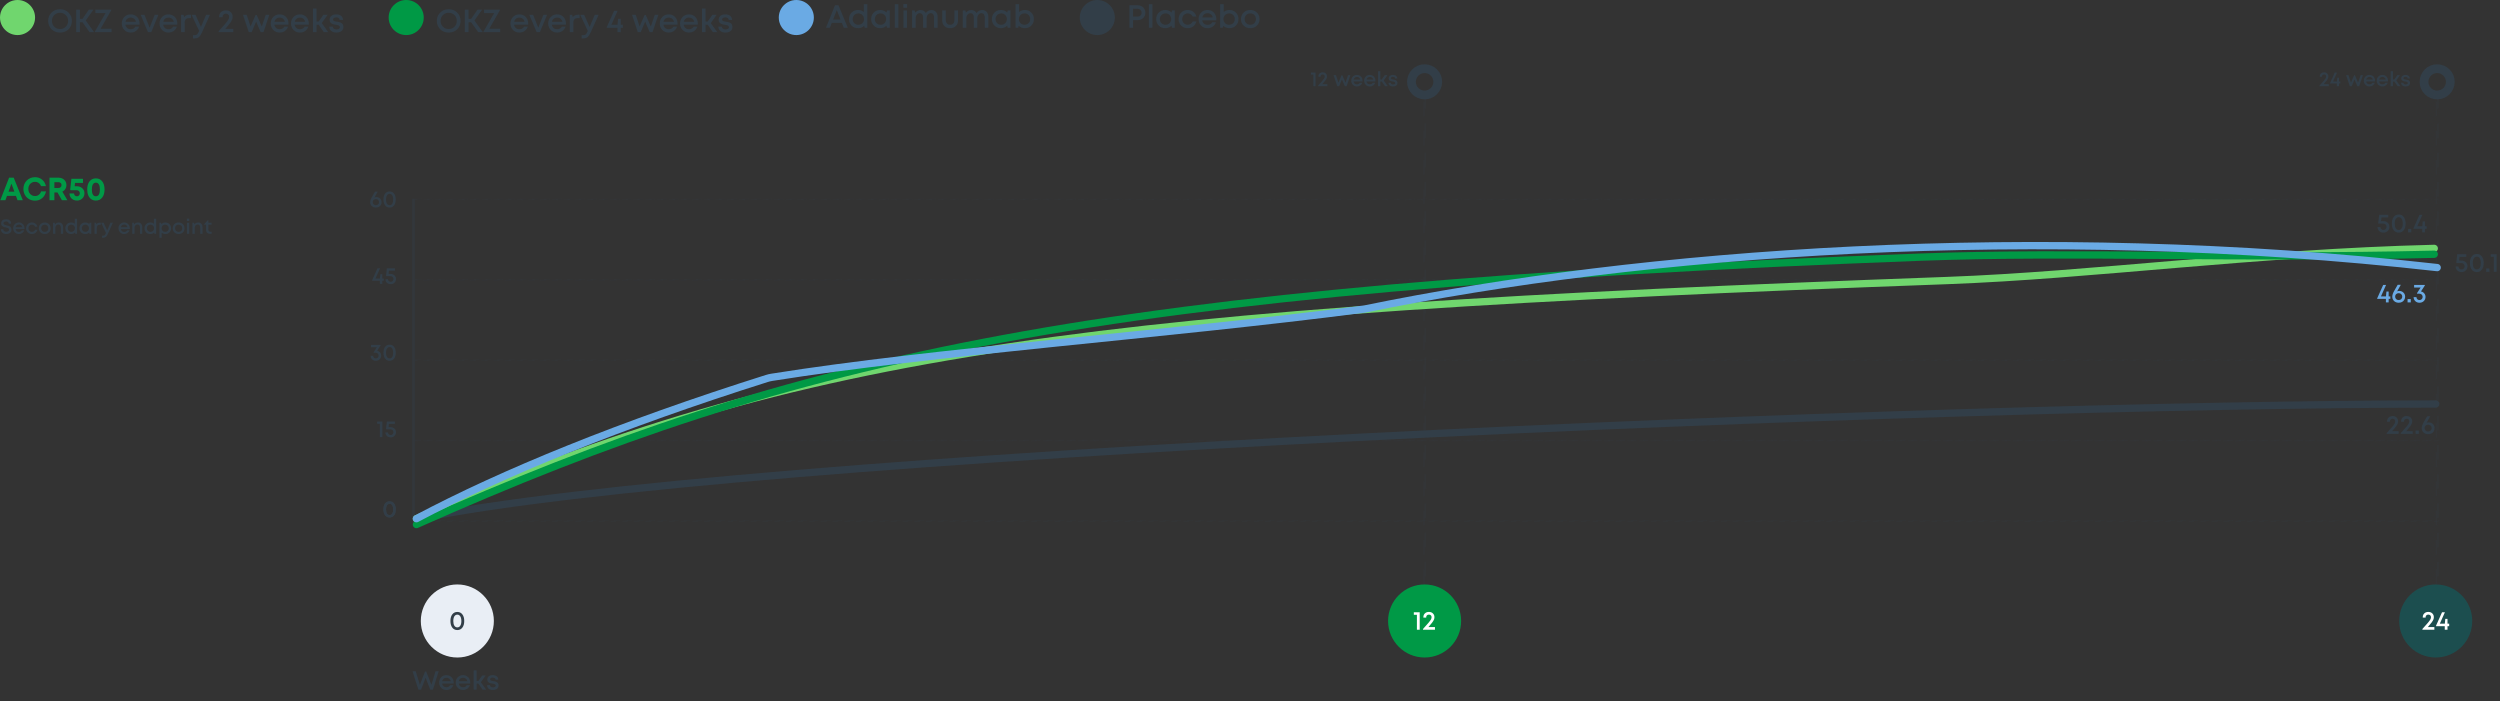 <?xml version="1.0" encoding="UTF-8"?> <svg xmlns="http://www.w3.org/2000/svg" width="1711" height="480" viewBox="0 0 1711 480" fill="none"><rect x="0" y="0" width="1711" height="480" fill="#333333" stroke="none"/><rect opacity="0.2" x="284.25" y="136.25" width="1384.5" height="0.5" stroke="#323E48" stroke-width="0.5" stroke-dasharray="4 4"></rect><rect opacity="0.2" x="284.25" y="191.25" width="1384.5" height="0.5" stroke="#323E48" stroke-width="0.5" stroke-dasharray="4 4"></rect><rect opacity="0.2" x="284.25" y="246.25" width="1384.5" height="0.5" stroke="#323E48" stroke-width="0.5" stroke-dasharray="4 4"></rect><rect opacity="0.2" x="284.25" y="301.25" width="1384.5" height="0.5" stroke="#323E48" stroke-width="0.5" stroke-dasharray="4 4"></rect><rect opacity="0.2" x="284.25" y="356.25" width="1384.5" height="0.5" stroke="#323E48" stroke-width="0.5" stroke-dasharray="4 4"></rect><circle cx="12" cy="12" r="12" fill="#70D66E"></circle><path d="M41.086 22.286C38.754 22.286 36.818 21.531 35.278 20.02C33.738 18.495 32.968 16.588 32.968 14.3C32.968 12.012 33.738 10.113 35.278 8.602C36.818 7.077 38.754 6.314 41.086 6.314C43.418 6.314 45.354 7.077 46.894 8.602C48.434 10.113 49.204 12.012 49.204 14.3C49.204 15.796 48.852 17.16 48.148 18.392C47.459 19.609 46.491 20.563 45.244 21.252C44.012 21.941 42.626 22.286 41.086 22.286ZM37.126 18.282C38.182 19.338 39.502 19.866 41.086 19.866C42.685 19.866 44.005 19.338 45.046 18.282C46.102 17.211 46.63 15.884 46.63 14.3C46.63 12.716 46.102 11.396 45.046 10.34C44.005 9.269 42.685 8.734 41.086 8.734C39.502 8.734 38.182 9.269 37.126 10.34C36.07 11.396 35.542 12.716 35.542 14.3C35.542 15.884 36.07 17.211 37.126 18.282ZM61.286 22L56.468 15.246H54.664V22H52.134V6.6H54.664V12.892H56.446L60.846 6.6H63.948L58.69 14.036L64.432 22H61.286ZM68.865 19.646H76.346V22H64.927V21.604L72.231 8.954H65.279V6.6H76.103V7.062L68.865 19.646ZM95.512 16.082C95.512 16.302 95.498 16.573 95.468 16.896H85.832C85.979 17.849 86.375 18.605 87.02 19.162C87.68 19.719 88.494 19.998 89.462 19.998C89.932 19.998 90.372 19.932 90.782 19.8C91.193 19.653 91.552 19.455 91.86 19.206C92.183 18.942 92.447 18.627 92.652 18.26H95.226C94.757 19.521 94.009 20.511 92.982 21.23C91.956 21.934 90.782 22.286 89.462 22.286C87.717 22.286 86.258 21.692 85.084 20.504C83.926 19.316 83.346 17.835 83.346 16.06C83.346 14.285 83.926 12.804 85.084 11.616C86.258 10.428 87.717 9.834 89.462 9.834C90.65 9.834 91.706 10.12 92.63 10.692C93.554 11.249 94.266 12.005 94.764 12.958C95.263 13.897 95.512 14.938 95.512 16.082ZM89.462 12.034C88.553 12.034 87.776 12.291 87.13 12.804C86.5 13.317 86.082 14.021 85.876 14.916H93.07C92.924 14.315 92.682 13.801 92.344 13.376C92.007 12.936 91.589 12.606 91.09 12.386C90.606 12.151 90.064 12.034 89.462 12.034ZM105.901 10.12H108.409L103.525 22H101.281L96.265 10.12H98.839L102.403 18.942L105.901 10.12ZM121.358 16.082C121.358 16.302 121.343 16.573 121.314 16.896H111.678C111.825 17.849 112.221 18.605 112.866 19.162C113.526 19.719 114.34 19.998 115.308 19.998C115.777 19.998 116.217 19.932 116.628 19.8C117.039 19.653 117.398 19.455 117.706 19.206C118.029 18.942 118.293 18.627 118.498 18.26H121.072C120.603 19.521 119.855 20.511 118.828 21.23C117.801 21.934 116.628 22.286 115.308 22.286C113.563 22.286 112.103 21.692 110.93 20.504C109.771 19.316 109.192 17.835 109.192 16.06C109.192 14.285 109.771 12.804 110.93 11.616C112.103 10.428 113.563 9.834 115.308 9.834C116.496 9.834 117.552 10.12 118.476 10.692C119.4 11.249 120.111 12.005 120.61 12.958C121.109 13.897 121.358 14.938 121.358 16.082ZM115.308 12.034C114.399 12.034 113.621 12.291 112.976 12.804C112.345 13.317 111.927 14.021 111.722 14.916H118.916C118.769 14.315 118.527 13.801 118.19 13.376C117.853 12.936 117.435 12.606 116.936 12.386C116.452 12.151 115.909 12.034 115.308 12.034ZM129.649 10.054H130.705V12.364H129.429C127.405 12.364 126.393 13.464 126.393 15.664V22H123.951V10.12H125.601L126.019 11.748C126.87 10.619 128.08 10.054 129.649 10.054ZM141.079 10.12H143.697L138.241 22.22C137.552 23.731 136.848 24.779 136.129 25.366C135.425 25.967 134.479 26.268 133.291 26.268H132.081V24.068H133.093C133.87 24.068 134.442 23.914 134.809 23.606C135.176 23.298 135.579 22.66 136.019 21.692L136.283 21.142L131.113 10.12H133.775L137.537 18.414L141.079 10.12ZM154.199 19.756H159.655V22H149.645V21.362C151.83 18.971 153.407 17.189 154.375 16.016C155.358 14.828 156.01 13.926 156.333 13.31C156.656 12.694 156.817 12.085 156.817 11.484C156.817 11.059 156.722 10.685 156.531 10.362C156.355 10.039 156.098 9.79 155.761 9.614C155.438 9.423 155.057 9.328 154.617 9.328C153.928 9.328 153.37 9.533 152.945 9.944C152.534 10.34 152.329 10.861 152.329 11.506V11.836H149.953V11.506C149.953 10.186 150.378 9.123 151.229 8.316C152.08 7.495 153.202 7.084 154.595 7.084C155.959 7.084 157.066 7.495 157.917 8.316C158.782 9.137 159.215 10.193 159.215 11.484C159.215 12.159 159.09 12.811 158.841 13.442C158.606 14.073 158.122 14.887 157.389 15.884C156.67 16.867 155.607 18.157 154.199 19.756ZM181.883 10.12H184.325L180.343 22H178.363L175.305 14.762L172.247 22H170.267L166.307 10.12H168.815L171.499 18.128L174.909 10.252H175.701L179.155 18.194L181.883 10.12ZM197.456 16.082C197.456 16.302 197.441 16.573 197.412 16.896H187.776C187.922 17.849 188.318 18.605 188.964 19.162C189.624 19.719 190.438 19.998 191.406 19.998C191.875 19.998 192.315 19.932 192.726 19.8C193.136 19.653 193.496 19.455 193.804 19.206C194.126 18.942 194.39 18.627 194.596 18.26H197.17C196.7 19.521 195.952 20.511 194.926 21.23C193.899 21.934 192.726 22.286 191.406 22.286C189.66 22.286 188.201 21.692 187.028 20.504C185.869 19.316 185.29 17.835 185.29 16.06C185.29 14.285 185.869 12.804 187.028 11.616C188.201 10.428 189.66 9.834 191.406 9.834C192.594 9.834 193.65 10.12 194.574 10.692C195.498 11.249 196.209 12.005 196.708 12.958C197.206 13.897 197.456 14.938 197.456 16.082ZM191.406 12.034C190.496 12.034 189.719 12.291 189.074 12.804C188.443 13.317 188.025 14.021 187.82 14.916H195.014C194.867 14.315 194.625 13.801 194.288 13.376C193.95 12.936 193.532 12.606 193.034 12.386C192.55 12.151 192.007 12.034 191.406 12.034ZM211.335 16.082C211.335 16.302 211.32 16.573 211.291 16.896H201.655C201.801 17.849 202.197 18.605 202.843 19.162C203.503 19.719 204.317 19.998 205.285 19.998C205.754 19.998 206.194 19.932 206.605 19.8C207.015 19.653 207.375 19.455 207.683 19.206C208.005 18.942 208.269 18.627 208.475 18.26H211.049C210.579 19.521 209.831 20.511 208.805 21.23C207.778 21.934 206.605 22.286 205.285 22.286C203.539 22.286 202.08 21.692 200.907 20.504C199.748 19.316 199.169 17.835 199.169 16.06C199.169 14.285 199.748 12.804 200.907 11.616C202.08 10.428 203.539 9.834 205.285 9.834C206.473 9.834 207.529 10.12 208.453 10.692C209.377 11.249 210.088 12.005 210.587 12.958C211.085 13.897 211.335 14.938 211.335 16.082ZM205.285 12.034C204.375 12.034 203.598 12.291 202.953 12.804C202.322 13.317 201.904 14.021 201.699 14.916H208.893C208.746 14.315 208.504 13.801 208.167 13.376C207.829 12.936 207.411 12.606 206.913 12.386C206.429 12.151 205.886 12.034 205.285 12.034ZM221.649 22L218.107 16.94H216.611V22H214.169V5.852H216.611V14.718H218.107L221.319 10.12H224.223L220.197 15.818L224.641 22H221.649ZM230.219 22.286C228.767 22.286 227.601 21.919 226.721 21.186C225.841 20.453 225.387 19.47 225.357 18.238H227.755C227.785 18.839 228.027 19.309 228.481 19.646C228.951 19.969 229.559 20.13 230.307 20.13C230.747 20.13 231.136 20.071 231.473 19.954C231.825 19.837 232.104 19.661 232.309 19.426C232.515 19.191 232.617 18.913 232.617 18.59C232.617 18.37 232.566 18.179 232.463 18.018C232.361 17.842 232.236 17.703 232.089 17.6C231.943 17.497 231.73 17.402 231.451 17.314C231.187 17.226 230.945 17.16 230.725 17.116C230.52 17.072 230.241 17.021 229.889 16.962C229.523 16.903 229.229 16.852 229.009 16.808C228.789 16.764 228.511 16.698 228.173 16.61C227.836 16.507 227.557 16.405 227.337 16.302C227.132 16.185 226.905 16.038 226.655 15.862C226.406 15.686 226.208 15.488 226.061 15.268C225.929 15.048 225.812 14.784 225.709 14.476C225.621 14.153 225.577 13.801 225.577 13.42C225.577 12.349 225.995 11.484 226.831 10.824C227.682 10.164 228.797 9.834 230.175 9.834C231.554 9.834 232.661 10.179 233.497 10.868C234.333 11.557 234.759 12.481 234.773 13.64H232.463C232.449 13.083 232.236 12.657 231.825 12.364C231.415 12.056 230.85 11.902 230.131 11.902C229.457 11.902 228.921 12.034 228.525 12.298C228.129 12.562 227.931 12.907 227.931 13.332C227.931 13.508 227.961 13.662 228.019 13.794C228.078 13.926 228.173 14.043 228.305 14.146C228.452 14.249 228.584 14.337 228.701 14.41C228.833 14.469 229.024 14.527 229.273 14.586C229.523 14.645 229.728 14.689 229.889 14.718C230.051 14.747 230.285 14.784 230.593 14.828C230.989 14.901 231.283 14.96 231.473 15.004C231.679 15.033 231.965 15.099 232.331 15.202C232.698 15.29 232.984 15.385 233.189 15.488C233.395 15.591 233.629 15.737 233.893 15.928C234.172 16.104 234.377 16.309 234.509 16.544C234.656 16.764 234.781 17.043 234.883 17.38C234.986 17.717 235.037 18.084 235.037 18.48C235.037 19.639 234.597 20.563 233.717 21.252C232.837 21.941 231.671 22.286 230.219 22.286Z" fill="#323E48"></path><circle cx="278" cy="12" r="12" fill="#009945"></circle><path d="M307.086 22.286C304.754 22.286 302.818 21.531 301.278 20.02C299.738 18.495 298.968 16.588 298.968 14.3C298.968 12.012 299.738 10.113 301.278 8.602C302.818 7.077 304.754 6.314 307.086 6.314C309.418 6.314 311.354 7.077 312.894 8.602C314.434 10.113 315.204 12.012 315.204 14.3C315.204 15.796 314.852 17.16 314.148 18.392C313.459 19.609 312.491 20.563 311.244 21.252C310.012 21.941 308.626 22.286 307.086 22.286ZM303.126 18.282C304.182 19.338 305.502 19.866 307.086 19.866C308.685 19.866 310.005 19.338 311.046 18.282C312.102 17.211 312.63 15.884 312.63 14.3C312.63 12.716 312.102 11.396 311.046 10.34C310.005 9.269 308.685 8.734 307.086 8.734C305.502 8.734 304.182 9.269 303.126 10.34C302.07 11.396 301.542 12.716 301.542 14.3C301.542 15.884 302.07 17.211 303.126 18.282ZM327.286 22L322.468 15.246H320.664V22H318.134V6.6H320.664V12.892H322.446L326.846 6.6H329.948L324.69 14.036L330.432 22H327.286ZM334.865 19.646H342.345V22H330.927V21.604L338.231 8.954H331.279V6.6H342.103V7.062L334.865 19.646ZM361.512 16.082C361.512 16.302 361.498 16.573 361.468 16.896H351.832C351.979 17.849 352.375 18.605 353.02 19.162C353.68 19.719 354.494 19.998 355.462 19.998C355.932 19.998 356.372 19.932 356.782 19.8C357.193 19.653 357.552 19.455 357.86 19.206C358.183 18.942 358.447 18.627 358.652 18.26H361.226C360.757 19.521 360.009 20.511 358.982 21.23C357.956 21.934 356.782 22.286 355.462 22.286C353.717 22.286 352.258 21.692 351.084 20.504C349.926 19.316 349.346 17.835 349.346 16.06C349.346 14.285 349.926 12.804 351.084 11.616C352.258 10.428 353.717 9.834 355.462 9.834C356.65 9.834 357.706 10.12 358.63 10.692C359.554 11.249 360.266 12.005 360.764 12.958C361.263 13.897 361.512 14.938 361.512 16.082ZM355.462 12.034C354.553 12.034 353.776 12.291 353.13 12.804C352.5 13.317 352.082 14.021 351.876 14.916H359.07C358.924 14.315 358.682 13.801 358.344 13.376C358.007 12.936 357.589 12.606 357.09 12.386C356.606 12.151 356.064 12.034 355.462 12.034ZM371.901 10.12H374.409L369.525 22H367.281L362.265 10.12H364.839L368.403 18.942L371.901 10.12ZM387.358 16.082C387.358 16.302 387.343 16.573 387.314 16.896H377.678C377.825 17.849 378.221 18.605 378.866 19.162C379.526 19.719 380.34 19.998 381.308 19.998C381.777 19.998 382.217 19.932 382.628 19.8C383.039 19.653 383.398 19.455 383.706 19.206C384.029 18.942 384.293 18.627 384.498 18.26H387.072C386.603 19.521 385.855 20.511 384.828 21.23C383.801 21.934 382.628 22.286 381.308 22.286C379.563 22.286 378.103 21.692 376.93 20.504C375.771 19.316 375.192 17.835 375.192 16.06C375.192 14.285 375.771 12.804 376.93 11.616C378.103 10.428 379.563 9.834 381.308 9.834C382.496 9.834 383.552 10.12 384.476 10.692C385.4 11.249 386.111 12.005 386.61 12.958C387.109 13.897 387.358 14.938 387.358 16.082ZM381.308 12.034C380.399 12.034 379.621 12.291 378.976 12.804C378.345 13.317 377.927 14.021 377.722 14.916H384.916C384.769 14.315 384.527 13.801 384.19 13.376C383.853 12.936 383.435 12.606 382.936 12.386C382.452 12.151 381.909 12.034 381.308 12.034ZM395.649 10.054H396.705V12.364H395.429C393.405 12.364 392.393 13.464 392.393 15.664V22H389.951V10.12H391.601L392.019 11.748C392.87 10.619 394.08 10.054 395.649 10.054ZM407.079 10.12H409.697L404.241 22.22C403.552 23.731 402.848 24.779 402.129 25.366C401.425 25.967 400.479 26.268 399.291 26.268H398.081V24.068H399.093C399.87 24.068 400.442 23.914 400.809 23.606C401.176 23.298 401.579 22.66 402.019 21.692L402.283 21.142L397.113 10.12H399.775L403.537 18.414L407.079 10.12ZM426.271 16.94V19.03H424.863V22H422.575V19.03H415.293V18.546L420.287 7.37H422.707L418.439 16.94H422.619L423.015 12.87H424.863V16.94H426.271ZM448.141 10.12H450.583L446.601 22H444.621L441.563 14.762L438.505 22H436.525L432.565 10.12H435.073L437.757 18.128L441.167 10.252H441.959L445.413 18.194L448.141 10.12ZM463.713 16.082C463.713 16.302 463.699 16.573 463.669 16.896H454.033C454.18 17.849 454.576 18.605 455.221 19.162C455.881 19.719 456.695 19.998 457.663 19.998C458.133 19.998 458.573 19.932 458.983 19.8C459.394 19.653 459.753 19.455 460.061 19.206C460.384 18.942 460.648 18.627 460.853 18.26H463.427C462.958 19.521 462.21 20.511 461.183 21.23C460.157 21.934 458.983 22.286 457.663 22.286C455.918 22.286 454.459 21.692 453.285 20.504C452.127 19.316 451.547 17.835 451.547 16.06C451.547 14.285 452.127 12.804 453.285 11.616C454.459 10.428 455.918 9.834 457.663 9.834C458.851 9.834 459.907 10.12 460.831 10.692C461.755 11.249 462.467 12.005 462.965 12.958C463.464 13.897 463.713 14.938 463.713 16.082ZM457.663 12.034C456.754 12.034 455.977 12.291 455.331 12.804C454.701 13.317 454.283 14.021 454.077 14.916H461.271C461.125 14.315 460.883 13.801 460.545 13.376C460.208 12.936 459.79 12.606 459.291 12.386C458.807 12.151 458.265 12.034 457.663 12.034ZM477.592 16.082C477.592 16.302 477.578 16.573 477.548 16.896H467.912C468.059 17.849 468.455 18.605 469.1 19.162C469.76 19.719 470.574 19.998 471.542 19.998C472.012 19.998 472.452 19.932 472.862 19.8C473.273 19.653 473.632 19.455 473.94 19.206C474.263 18.942 474.527 18.627 474.732 18.26H477.306C476.837 19.521 476.089 20.511 475.062 21.23C474.036 21.934 472.862 22.286 471.542 22.286C469.797 22.286 468.338 21.692 467.164 20.504C466.006 19.316 465.426 17.835 465.426 16.06C465.426 14.285 466.006 12.804 467.164 11.616C468.338 10.428 469.797 9.834 471.542 9.834C472.73 9.834 473.786 10.12 474.71 10.692C475.634 11.249 476.346 12.005 476.844 12.958C477.343 13.897 477.592 14.938 477.592 16.082ZM471.542 12.034C470.633 12.034 469.856 12.291 469.21 12.804C468.58 13.317 468.162 14.021 467.956 14.916H475.15C475.004 14.315 474.762 13.801 474.424 13.376C474.087 12.936 473.669 12.606 473.17 12.386C472.686 12.151 472.144 12.034 471.542 12.034ZM487.907 22L484.365 16.94H482.869V22H480.427V5.852H482.869V14.718H484.365L487.577 10.12H490.481L486.455 15.818L490.899 22H487.907ZM496.477 22.286C495.025 22.286 493.859 21.919 492.979 21.186C492.099 20.453 491.645 19.47 491.615 18.238H494.013C494.043 18.839 494.285 19.309 494.739 19.646C495.209 19.969 495.817 20.13 496.565 20.13C497.005 20.13 497.394 20.071 497.731 19.954C498.083 19.837 498.362 19.661 498.567 19.426C498.773 19.191 498.875 18.913 498.875 18.59C498.875 18.37 498.824 18.179 498.721 18.018C498.619 17.842 498.494 17.703 498.347 17.6C498.201 17.497 497.988 17.402 497.709 17.314C497.445 17.226 497.203 17.16 496.983 17.116C496.778 17.072 496.499 17.021 496.147 16.962C495.781 16.903 495.487 16.852 495.267 16.808C495.047 16.764 494.769 16.698 494.431 16.61C494.094 16.507 493.815 16.405 493.595 16.302C493.39 16.185 493.163 16.038 492.913 15.862C492.664 15.686 492.466 15.488 492.319 15.268C492.187 15.048 492.07 14.784 491.967 14.476C491.879 14.153 491.835 13.801 491.835 13.42C491.835 12.349 492.253 11.484 493.089 10.824C493.94 10.164 495.055 9.834 496.433 9.834C497.812 9.834 498.919 10.179 499.755 10.868C500.591 11.557 501.017 12.481 501.031 13.64H498.721C498.707 13.083 498.494 12.657 498.083 12.364C497.673 12.056 497.108 11.902 496.389 11.902C495.715 11.902 495.179 12.034 494.783 12.298C494.387 12.562 494.189 12.907 494.189 13.332C494.189 13.508 494.219 13.662 494.277 13.794C494.336 13.926 494.431 14.043 494.563 14.146C494.71 14.249 494.842 14.337 494.959 14.41C495.091 14.469 495.282 14.527 495.531 14.586C495.781 14.645 495.986 14.689 496.147 14.718C496.309 14.747 496.543 14.784 496.851 14.828C497.247 14.901 497.541 14.96 497.731 15.004C497.937 15.033 498.223 15.099 498.589 15.202C498.956 15.29 499.242 15.385 499.447 15.488C499.653 15.591 499.887 15.737 500.151 15.928C500.43 16.104 500.635 16.309 500.767 16.544C500.914 16.764 501.039 17.043 501.141 17.38C501.244 17.717 501.295 18.084 501.295 18.48C501.295 19.639 500.855 20.563 499.975 21.252C499.095 21.941 497.929 22.286 496.477 22.286Z" fill="#323E48"></path><circle cx="545" cy="12" r="12" fill="#6AAAE4"></circle><path d="M577.496 19L576.154 15.656H569.29L567.97 19H565.286L571.49 3.6H573.866L580.224 19H577.496ZM572.7 6.9L570.17 13.39H575.274L572.7 6.9ZM591.167 2.852H593.609V19H591.761L591.453 17.658C590.309 18.743 588.908 19.286 587.251 19.286C585.462 19.286 583.98 18.699 582.807 17.526C581.648 16.338 581.069 14.849 581.069 13.06C581.069 11.271 581.648 9.789 582.807 8.616C583.98 7.428 585.462 6.834 587.251 6.834C588.762 6.834 590.067 7.296 591.167 8.22V2.852ZM584.677 15.854C585.41 16.587 586.334 16.954 587.449 16.954C588.564 16.954 589.488 16.587 590.221 15.854C590.969 15.106 591.343 14.175 591.343 13.06C591.343 12.327 591.174 11.667 590.837 11.08C590.5 10.479 590.03 10.009 589.429 9.672C588.842 9.335 588.182 9.166 587.449 9.166C586.716 9.166 586.048 9.335 585.447 9.672C584.86 10.009 584.398 10.479 584.061 11.08C583.738 11.667 583.577 12.327 583.577 13.06C583.577 14.175 583.944 15.106 584.677 15.854ZM607.039 7.12H608.931V19H606.951L606.709 17.548C605.565 18.707 604.135 19.286 602.419 19.286C600.645 19.286 599.163 18.692 597.975 17.504C596.802 16.316 596.215 14.835 596.215 13.06C596.215 11.271 596.802 9.789 597.975 8.616C599.163 7.428 600.645 6.834 602.419 6.834C604.165 6.834 605.609 7.421 606.753 8.594L607.039 7.12ZM599.801 15.854C600.549 16.587 601.481 16.954 602.595 16.954C603.725 16.954 604.649 16.587 605.367 15.854C606.101 15.106 606.467 14.175 606.467 13.06C606.467 11.931 606.101 10.999 605.367 10.266C604.649 9.533 603.725 9.166 602.595 9.166C601.862 9.166 601.195 9.335 600.593 9.672C600.007 10.009 599.545 10.479 599.207 11.08C598.87 11.667 598.701 12.327 598.701 13.06C598.701 14.175 599.068 15.106 599.801 15.854ZM612.414 19V2.852H614.856V19H612.414ZM618.278 5.272V2.764H620.808V5.272H618.278ZM618.322 19V7.12H620.764V19H618.322ZM637.518 6.856C638.765 6.856 639.777 7.281 640.554 8.132C641.332 8.983 641.72 10.09 641.72 11.454V19H639.278V12.048C639.278 11.417 639.183 10.875 638.992 10.42C638.816 9.965 638.552 9.621 638.2 9.386C637.863 9.151 637.452 9.034 636.968 9.034C636.162 9.034 635.494 9.364 634.966 10.024C634.438 10.669 634.174 11.498 634.174 12.51V19H631.776V12.048C631.776 11.08 631.578 10.339 631.182 9.826C630.786 9.298 630.214 9.034 629.466 9.034C628.674 9.034 628.007 9.364 627.464 10.024C626.936 10.669 626.672 11.498 626.672 12.51V19H624.23V7.12H625.968L626.386 8.66C626.841 8.088 627.391 7.648 628.036 7.34C628.682 7.017 629.364 6.856 630.082 6.856C630.874 6.856 631.578 7.039 632.194 7.406C632.81 7.773 633.294 8.279 633.646 8.924C634.072 8.279 634.629 7.773 635.318 7.406C636.008 7.039 636.741 6.856 637.518 6.856ZM650.241 19.286C648.613 19.286 647.308 18.802 646.325 17.834C645.342 16.866 644.851 15.583 644.851 13.984V7.12H647.293V13.632C647.293 14.673 647.557 15.487 648.085 16.074C648.613 16.661 649.332 16.954 650.241 16.954C651.165 16.954 651.891 16.661 652.419 16.074C652.947 15.473 653.211 14.659 653.211 13.632V7.12H655.653V13.984C655.653 15.583 655.162 16.866 654.179 17.834C653.196 18.802 651.884 19.286 650.241 19.286ZM672.215 6.856C673.462 6.856 674.474 7.281 675.251 8.132C676.029 8.983 676.417 10.09 676.417 11.454V19H673.975V12.048C673.975 11.417 673.88 10.875 673.689 10.42C673.513 9.965 673.249 9.621 672.897 9.386C672.56 9.151 672.149 9.034 671.665 9.034C670.859 9.034 670.191 9.364 669.663 10.024C669.135 10.669 668.871 11.498 668.871 12.51V19H666.473V12.048C666.473 11.08 666.275 10.339 665.879 9.826C665.483 9.298 664.911 9.034 664.163 9.034C663.371 9.034 662.704 9.364 662.161 10.024C661.633 10.669 661.369 11.498 661.369 12.51V19H658.927V7.12H660.665L661.083 8.66C661.538 8.088 662.088 7.648 662.733 7.34C663.379 7.017 664.061 6.856 664.779 6.856C665.571 6.856 666.275 7.039 666.891 7.406C667.507 7.773 667.991 8.279 668.343 8.924C668.769 8.279 669.326 7.773 670.015 7.406C670.705 7.039 671.438 6.856 672.215 6.856ZM689.668 7.12H691.56V19H689.58L689.338 17.548C688.194 18.707 686.764 19.286 685.048 19.286C683.274 19.286 681.792 18.692 680.604 17.504C679.431 16.316 678.844 14.835 678.844 13.06C678.844 11.271 679.431 9.789 680.604 8.616C681.792 7.428 683.274 6.834 685.048 6.834C686.794 6.834 688.238 7.421 689.382 8.594L689.668 7.12ZM682.43 15.854C683.178 16.587 684.11 16.954 685.224 16.954C686.354 16.954 687.278 16.587 687.996 15.854C688.73 15.106 689.096 14.175 689.096 13.06C689.096 11.931 688.73 10.999 687.996 10.266C687.278 9.533 686.354 9.166 685.224 9.166C684.491 9.166 683.824 9.335 683.222 9.672C682.636 10.009 682.174 10.479 681.836 11.08C681.499 11.667 681.33 12.327 681.33 13.06C681.33 14.175 681.697 15.106 682.43 15.854ZM701.401 6.834C703.19 6.834 704.664 7.428 705.823 8.616C706.996 9.789 707.583 11.271 707.583 13.06C707.583 14.849 706.996 16.338 705.823 17.526C704.664 18.699 703.19 19.286 701.401 19.286C699.743 19.286 698.343 18.743 697.199 17.658L696.891 19H695.043V2.852H697.485V8.22C698.585 7.296 699.89 6.834 701.401 6.834ZM698.409 15.832C699.157 16.58 700.088 16.954 701.203 16.954C702.317 16.954 703.241 16.587 703.975 15.854C704.708 15.106 705.075 14.175 705.075 13.06C705.075 11.945 704.708 11.021 703.975 10.288C703.241 9.54 702.317 9.166 701.203 9.166C700.469 9.166 699.802 9.335 699.201 9.672C698.614 10.009 698.152 10.479 697.815 11.08C697.477 11.667 697.309 12.327 697.309 13.06C697.309 14.16 697.675 15.084 698.409 15.832Z" fill="#323E48"></path><circle cx="751" cy="12" r="12" fill="#323E48"></circle><path d="M778.656 3.6C779.639 3.6 780.526 3.82 781.318 4.26C782.125 4.7 782.755 5.309 783.21 6.086C783.665 6.863 783.892 7.729 783.892 8.682C783.892 10.134 783.393 11.344 782.396 12.312C781.399 13.28 780.152 13.764 778.656 13.764H775.488V19H772.958V3.6H778.656ZM778.524 11.366C778.935 11.366 779.309 11.3 779.646 11.168C779.998 11.036 780.299 10.853 780.548 10.618C780.797 10.383 780.988 10.097 781.12 9.76C781.267 9.423 781.34 9.063 781.34 8.682C781.34 8.169 781.215 7.714 780.966 7.318C780.731 6.907 780.401 6.585 779.976 6.35C779.551 6.115 779.067 5.998 778.524 5.998H775.488V11.366H778.524ZM786.273 19V2.852H788.715V19H786.273ZM802.125 7.12H804.017V19H802.037L801.795 17.548C800.651 18.707 799.221 19.286 797.505 19.286C795.731 19.286 794.249 18.692 793.061 17.504C791.888 16.316 791.301 14.835 791.301 13.06C791.301 11.271 791.888 9.789 793.061 8.616C794.249 7.428 795.731 6.834 797.505 6.834C799.251 6.834 800.695 7.421 801.839 8.594L802.125 7.12ZM794.887 15.854C795.635 16.587 796.567 16.954 797.681 16.954C798.811 16.954 799.735 16.587 800.453 15.854C801.187 15.106 801.553 14.175 801.553 13.06C801.553 11.931 801.187 10.999 800.453 10.266C799.735 9.533 798.811 9.166 797.681 9.166C796.948 9.166 796.281 9.335 795.679 9.672C795.093 10.009 794.631 10.479 794.293 11.08C793.956 11.667 793.787 12.327 793.787 13.06C793.787 14.175 794.154 15.106 794.887 15.854ZM812.846 19.286C811.086 19.286 809.604 18.692 808.402 17.504C807.214 16.301 806.62 14.82 806.62 13.06C806.62 11.285 807.214 9.804 808.402 8.616C809.604 7.428 811.093 6.834 812.868 6.834C814.32 6.834 815.581 7.245 816.652 8.066C817.722 8.887 818.419 9.98 818.742 11.344H816.322C816.014 10.669 815.552 10.141 814.936 9.76C814.32 9.364 813.623 9.166 812.846 9.166C812.156 9.166 811.526 9.335 810.954 9.672C810.382 10.009 809.927 10.479 809.59 11.08C809.267 11.667 809.106 12.327 809.106 13.06C809.106 14.16 809.465 15.084 810.184 15.832C810.902 16.58 811.79 16.954 812.846 16.954C813.623 16.954 814.312 16.756 814.914 16.36C815.53 15.964 815.999 15.399 816.322 14.666H818.786C818.448 16.059 817.737 17.181 816.652 18.032C815.581 18.868 814.312 19.286 812.846 19.286ZM832.471 13.082C832.471 13.302 832.457 13.573 832.427 13.896H822.791C822.938 14.849 823.334 15.605 823.979 16.162C824.639 16.719 825.453 16.998 826.421 16.998C826.891 16.998 827.331 16.932 827.741 16.8C828.152 16.653 828.511 16.455 828.819 16.206C829.142 15.942 829.406 15.627 829.611 15.26H832.185C831.716 16.521 830.968 17.511 829.941 18.23C828.915 18.934 827.741 19.286 826.421 19.286C824.676 19.286 823.217 18.692 822.043 17.504C820.885 16.316 820.305 14.835 820.305 13.06C820.305 11.285 820.885 9.804 822.043 8.616C823.217 7.428 824.676 6.834 826.421 6.834C827.609 6.834 828.665 7.12 829.589 7.692C830.513 8.249 831.225 9.005 831.723 9.958C832.222 10.897 832.471 11.938 832.471 13.082ZM826.421 9.034C825.512 9.034 824.735 9.291 824.089 9.804C823.459 10.317 823.041 11.021 822.835 11.916H830.029C829.883 11.315 829.641 10.801 829.303 10.376C828.966 9.936 828.548 9.606 828.049 9.386C827.565 9.151 827.023 9.034 826.421 9.034ZM841.422 6.834C843.212 6.834 844.686 7.428 845.844 8.616C847.018 9.789 847.604 11.271 847.604 13.06C847.604 14.849 847.018 16.338 845.844 17.526C844.686 18.699 843.212 19.286 841.422 19.286C839.765 19.286 838.364 18.743 837.22 17.658L836.912 19H835.064V2.852H837.506V8.22C838.606 7.296 839.912 6.834 841.422 6.834ZM838.43 15.832C839.178 16.58 840.11 16.954 841.224 16.954C842.339 16.954 843.263 16.587 843.996 15.854C844.73 15.106 845.096 14.175 845.096 13.06C845.096 11.945 844.73 11.021 843.996 10.288C843.263 9.54 842.339 9.166 841.224 9.166C840.491 9.166 839.824 9.335 839.222 9.672C838.636 10.009 838.174 10.479 837.836 11.08C837.499 11.667 837.33 12.327 837.33 13.06C837.33 14.16 837.697 15.084 838.43 15.832ZM860.221 17.526C859.018 18.699 857.507 19.286 855.689 19.286C853.87 19.286 852.352 18.699 851.135 17.526C849.932 16.338 849.331 14.849 849.331 13.06C849.331 11.887 849.602 10.823 850.145 9.87C850.702 8.917 851.465 8.176 852.433 7.648C853.415 7.105 854.501 6.834 855.689 6.834C856.877 6.834 857.955 7.105 858.923 7.648C859.905 8.176 860.668 8.917 861.211 9.87C861.768 10.823 862.047 11.887 862.047 13.06C862.047 14.849 861.438 16.338 860.221 17.526ZM855.689 16.954C856.437 16.954 857.104 16.793 857.691 16.47C858.277 16.133 858.732 15.671 859.055 15.084C859.392 14.483 859.561 13.808 859.561 13.06C859.561 11.931 859.194 10.999 858.461 10.266C857.742 9.533 856.818 9.166 855.689 9.166C854.559 9.166 853.628 9.533 852.895 10.266C852.176 10.999 851.817 11.931 851.817 13.06C851.817 14.189 852.176 15.121 852.895 15.854C853.628 16.587 854.559 16.954 855.689 16.954Z" fill="#323E48"></path><rect opacity="0.2" x="1667.5" y="65.5" width="1" height="346" stroke="#323E48" stroke-dasharray="10 10"></rect><rect opacity="0.2" x="974.5" y="65.5" width="1" height="346" stroke="#323E48" stroke-dasharray="10 10"></rect><circle cx="313" cy="425" r="25" fill="#E9EEF5"></circle><circle cx="975" cy="425" r="25" fill="#009946"></circle><circle cx="1667" cy="425" r="25" fill="#1C4E4F"></circle><path d="M298.074 459.4H300.234L296.31 472H294.474L291.288 463.864L288.174 472H286.338L282.324 459.4H284.52L287.364 468.706L290.892 459.58H291.666L295.284 468.706L298.074 459.4ZM310.498 467.158C310.498 467.338 310.486 467.56 310.462 467.824H302.578C302.698 468.604 303.022 469.222 303.55 469.678C304.09 470.134 304.756 470.362 305.548 470.362C305.932 470.362 306.292 470.308 306.628 470.2C306.964 470.08 307.258 469.918 307.51 469.714C307.774 469.498 307.99 469.24 308.158 468.94H310.264C309.88 469.972 309.268 470.782 308.428 471.37C307.588 471.946 306.628 472.234 305.548 472.234C304.12 472.234 302.926 471.748 301.966 470.776C301.018 469.804 300.544 468.592 300.544 467.14C300.544 465.688 301.018 464.476 301.966 463.504C302.926 462.532 304.12 462.046 305.548 462.046C306.52 462.046 307.384 462.28 308.14 462.748C308.896 463.204 309.478 463.822 309.886 464.602C310.294 465.37 310.498 466.222 310.498 467.158ZM305.548 463.846C304.804 463.846 304.168 464.056 303.64 464.476C303.124 464.896 302.782 465.472 302.614 466.204H308.5C308.38 465.712 308.182 465.292 307.906 464.944C307.63 464.584 307.288 464.314 306.88 464.134C306.484 463.942 306.04 463.846 305.548 463.846ZM321.853 467.158C321.853 467.338 321.841 467.56 321.817 467.824H313.933C314.053 468.604 314.377 469.222 314.905 469.678C315.445 470.134 316.111 470.362 316.903 470.362C317.287 470.362 317.647 470.308 317.983 470.2C318.319 470.08 318.613 469.918 318.865 469.714C319.129 469.498 319.345 469.24 319.513 468.94H321.619C321.235 469.972 320.623 470.782 319.783 471.37C318.943 471.946 317.983 472.234 316.903 472.234C315.475 472.234 314.281 471.748 313.321 470.776C312.373 469.804 311.899 468.592 311.899 467.14C311.899 465.688 312.373 464.476 313.321 463.504C314.281 462.532 315.475 462.046 316.903 462.046C317.875 462.046 318.739 462.28 319.495 462.748C320.251 463.204 320.833 463.822 321.241 464.602C321.649 465.37 321.853 466.222 321.853 467.158ZM316.903 463.846C316.159 463.846 315.523 464.056 314.995 464.476C314.479 464.896 314.137 465.472 313.969 466.204H319.855C319.735 465.712 319.537 465.292 319.261 464.944C318.985 464.584 318.643 464.314 318.235 464.134C317.839 463.942 317.395 463.846 316.903 463.846ZM330.293 472L327.395 467.86H326.171V472H324.173V458.788H326.171V466.042H327.395L330.023 462.28H332.399L329.105 466.942L332.741 472H330.293ZM337.305 472.234C336.117 472.234 335.163 471.934 334.443 471.334C333.723 470.734 333.351 469.93 333.327 468.922H335.289C335.313 469.414 335.511 469.798 335.883 470.074C336.267 470.338 336.765 470.47 337.377 470.47C337.737 470.47 338.055 470.422 338.331 470.326C338.619 470.23 338.847 470.086 339.015 469.894C339.183 469.702 339.267 469.474 339.267 469.21C339.267 469.03 339.225 468.874 339.141 468.742C339.057 468.598 338.955 468.484 338.835 468.4C338.715 468.316 338.541 468.238 338.313 468.166C338.097 468.094 337.899 468.04 337.719 468.004C337.551 467.968 337.323 467.926 337.035 467.878C336.735 467.83 336.495 467.788 336.315 467.752C336.135 467.716 335.907 467.662 335.631 467.59C335.355 467.506 335.127 467.422 334.947 467.338C334.779 467.242 334.593 467.122 334.389 466.978C334.185 466.834 334.023 466.672 333.903 466.492C333.795 466.312 333.699 466.096 333.615 465.844C333.543 465.58 333.507 465.292 333.507 464.98C333.507 464.104 333.849 463.396 334.533 462.856C335.229 462.316 336.141 462.046 337.269 462.046C338.397 462.046 339.303 462.328 339.987 462.892C340.671 463.456 341.019 464.212 341.031 465.16H339.141C339.129 464.704 338.955 464.356 338.619 464.116C338.283 463.864 337.821 463.738 337.233 463.738C336.681 463.738 336.243 463.846 335.919 464.062C335.595 464.278 335.433 464.56 335.433 464.908C335.433 465.052 335.457 465.178 335.505 465.286C335.553 465.394 335.631 465.49 335.739 465.574C335.859 465.658 335.967 465.73 336.063 465.79C336.171 465.838 336.327 465.886 336.531 465.934C336.735 465.982 336.903 466.018 337.035 466.042C337.167 466.066 337.359 466.096 337.611 466.132C337.935 466.192 338.175 466.24 338.331 466.276C338.499 466.3 338.733 466.354 339.033 466.438C339.333 466.51 339.567 466.588 339.735 466.672C339.903 466.756 340.095 466.876 340.311 467.032C340.539 467.176 340.707 467.344 340.815 467.536C340.935 467.716 341.037 467.944 341.121 468.22C341.205 468.496 341.247 468.796 341.247 469.12C341.247 470.068 340.887 470.824 340.167 471.388C339.447 471.952 338.493 472.234 337.305 472.234Z" fill="#323E48"></path><path d="M967.621 419.03H971.653V431H969.727V420.776H967.621V419.03ZM977.625 429.164H982.089V431H973.899V430.478C975.687 428.522 976.977 427.064 977.769 426.104C978.573 425.132 979.107 424.394 979.371 423.89C979.635 423.386 979.767 422.888 979.767 422.396C979.767 422.048 979.689 421.742 979.533 421.478C979.389 421.214 979.179 421.01 978.903 420.866C978.639 420.71 978.327 420.632 977.967 420.632C977.403 420.632 976.947 420.8 976.599 421.136C976.263 421.46 976.095 421.886 976.095 422.414V422.684H974.151V422.414C974.151 421.334 974.499 420.464 975.195 419.804C975.891 419.132 976.809 418.796 977.949 418.796C979.065 418.796 979.971 419.132 980.667 419.804C981.375 420.476 981.729 421.34 981.729 422.396C981.729 422.948 981.627 423.482 981.423 423.998C981.231 424.514 980.835 425.18 980.235 425.996C979.647 426.8 978.777 427.856 977.625 429.164Z" fill="white"></path><path d="M897.222 49.69H900.358V59H898.86V51.048H897.222V49.69ZM905.003 57.572H908.475V59H902.105V58.594C903.496 57.073 904.499 55.939 905.115 55.192C905.741 54.436 906.156 53.862 906.361 53.47C906.567 53.078 906.669 52.691 906.669 52.308C906.669 52.037 906.609 51.799 906.487 51.594C906.375 51.389 906.212 51.23 905.997 51.118C905.792 50.997 905.549 50.936 905.269 50.936C904.831 50.936 904.476 51.067 904.205 51.328C903.944 51.58 903.813 51.911 903.813 52.322V52.532H902.301V52.322C902.301 51.482 902.572 50.805 903.113 50.292C903.655 49.769 904.369 49.508 905.255 49.508C906.123 49.508 906.828 49.769 907.369 50.292C907.92 50.815 908.195 51.487 908.195 52.308C908.195 52.737 908.116 53.153 907.957 53.554C907.808 53.955 907.5 54.473 907.033 55.108C906.576 55.733 905.899 56.555 905.003 57.572ZM922.62 51.44H924.174L921.64 59H920.38L918.434 54.394L916.488 59H915.228L912.708 51.44H914.304L916.012 56.536L918.182 51.524H918.686L920.884 56.578L922.62 51.44ZM932.53 55.234C932.53 55.374 932.521 55.547 932.502 55.752H926.37C926.464 56.359 926.716 56.839 927.126 57.194C927.546 57.549 928.064 57.726 928.68 57.726C928.979 57.726 929.259 57.684 929.52 57.6C929.782 57.507 930.01 57.381 930.206 57.222C930.412 57.054 930.58 56.853 930.71 56.62H932.348C932.05 57.423 931.574 58.053 930.92 58.51C930.267 58.958 929.52 59.182 928.68 59.182C927.57 59.182 926.641 58.804 925.894 58.048C925.157 57.292 924.788 56.349 924.788 55.22C924.788 54.091 925.157 53.148 925.894 52.392C926.641 51.636 927.57 51.258 928.68 51.258C929.436 51.258 930.108 51.44 930.696 51.804C931.284 52.159 931.737 52.639 932.054 53.246C932.372 53.843 932.53 54.506 932.53 55.234ZM928.68 52.658C928.102 52.658 927.607 52.821 927.196 53.148C926.795 53.475 926.529 53.923 926.398 54.492H930.976C930.883 54.109 930.729 53.783 930.514 53.512C930.3 53.232 930.034 53.022 929.716 52.882C929.408 52.733 929.063 52.658 928.68 52.658ZM941.362 55.234C941.362 55.374 941.353 55.547 941.334 55.752H935.202C935.296 56.359 935.548 56.839 935.958 57.194C936.378 57.549 936.896 57.726 937.512 57.726C937.811 57.726 938.091 57.684 938.352 57.6C938.614 57.507 938.842 57.381 939.038 57.222C939.244 57.054 939.412 56.853 939.542 56.62H941.18C940.882 57.423 940.406 58.053 939.752 58.51C939.099 58.958 938.352 59.182 937.512 59.182C936.402 59.182 935.473 58.804 934.726 58.048C933.989 57.292 933.62 56.349 933.62 55.22C933.62 54.091 933.989 53.148 934.726 52.392C935.473 51.636 936.402 51.258 937.512 51.258C938.268 51.258 938.94 51.44 939.528 51.804C940.116 52.159 940.569 52.639 940.886 53.246C941.204 53.843 941.362 54.506 941.362 55.234ZM937.512 52.658C936.934 52.658 936.439 52.821 936.028 53.148C935.627 53.475 935.361 53.923 935.23 54.492H939.808C939.715 54.109 939.561 53.783 939.346 53.512C939.132 53.232 938.866 53.022 938.548 52.882C938.24 52.733 937.895 52.658 937.512 52.658ZM947.926 59L945.672 55.78H944.72V59H943.166V48.724H944.72V54.366H945.672L947.716 51.44H949.564L947.002 55.066L949.83 59H947.926ZM953.38 59.182C952.456 59.182 951.714 58.949 951.154 58.482C950.594 58.015 950.305 57.39 950.286 56.606H951.812C951.831 56.989 951.985 57.287 952.274 57.502C952.573 57.707 952.96 57.81 953.436 57.81C953.716 57.81 953.963 57.773 954.178 57.698C954.402 57.623 954.579 57.511 954.71 57.362C954.841 57.213 954.906 57.035 954.906 56.83C954.906 56.69 954.873 56.569 954.808 56.466C954.743 56.354 954.663 56.265 954.57 56.2C954.477 56.135 954.341 56.074 954.164 56.018C953.996 55.962 953.842 55.92 953.702 55.892C953.571 55.864 953.394 55.831 953.17 55.794C952.937 55.757 952.75 55.724 952.61 55.696C952.47 55.668 952.293 55.626 952.078 55.57C951.863 55.505 951.686 55.439 951.546 55.374C951.415 55.299 951.271 55.206 951.112 55.094C950.953 54.982 950.827 54.856 950.734 54.716C950.65 54.576 950.575 54.408 950.51 54.212C950.454 54.007 950.426 53.783 950.426 53.54C950.426 52.859 950.692 52.308 951.224 51.888C951.765 51.468 952.475 51.258 953.352 51.258C954.229 51.258 954.934 51.477 955.466 51.916C955.998 52.355 956.269 52.943 956.278 53.68H954.808C954.799 53.325 954.663 53.055 954.402 52.868C954.141 52.672 953.781 52.574 953.324 52.574C952.895 52.574 952.554 52.658 952.302 52.826C952.05 52.994 951.924 53.213 951.924 53.484C951.924 53.596 951.943 53.694 951.98 53.778C952.017 53.862 952.078 53.937 952.162 54.002C952.255 54.067 952.339 54.123 952.414 54.17C952.498 54.207 952.619 54.245 952.778 54.282C952.937 54.319 953.067 54.347 953.17 54.366C953.273 54.385 953.422 54.408 953.618 54.436C953.87 54.483 954.057 54.52 954.178 54.548C954.309 54.567 954.491 54.609 954.724 54.674C954.957 54.73 955.139 54.791 955.27 54.856C955.401 54.921 955.55 55.015 955.718 55.136C955.895 55.248 956.026 55.379 956.11 55.528C956.203 55.668 956.283 55.845 956.348 56.06C956.413 56.275 956.446 56.508 956.446 56.76C956.446 57.497 956.166 58.085 955.606 58.524C955.046 58.963 954.304 59.182 953.38 59.182Z" fill="#323E48"></path><path d="M313.009 431.216C311.557 431.216 310.405 430.658 309.553 429.542C308.701 428.426 308.275 426.914 308.275 425.006C308.275 423.098 308.695 421.592 309.535 420.488C310.387 419.372 311.545 418.814 313.009 418.814C314.461 418.814 315.607 419.372 316.447 420.488C317.299 421.592 317.725 423.098 317.725 425.006C317.725 426.914 317.299 428.426 316.447 429.542C315.595 430.658 314.449 431.216 313.009 431.216ZM313.009 429.38C313.873 429.38 314.545 428.996 315.025 428.228C315.517 427.46 315.763 426.386 315.763 425.006C315.763 424.094 315.649 423.314 315.421 422.666C315.205 422.006 314.887 421.508 314.467 421.172C314.059 420.824 313.573 420.65 313.009 420.65C312.433 420.65 311.935 420.824 311.515 421.172C311.095 421.508 310.777 422.006 310.561 422.666C310.345 423.314 310.237 424.094 310.237 425.006C310.237 426.386 310.477 427.46 310.957 428.228C311.449 428.996 312.133 429.38 313.009 429.38Z" fill="#323E48"></path><path d="M1661.62 429.164H1666.08V431H1657.89V430.478C1659.68 428.522 1660.97 427.064 1661.76 426.104C1662.57 425.132 1663.1 424.394 1663.36 423.89C1663.63 423.386 1663.76 422.888 1663.76 422.396C1663.76 422.048 1663.68 421.742 1663.53 421.478C1663.38 421.214 1663.17 421.01 1662.9 420.866C1662.63 420.71 1662.32 420.632 1661.96 420.632C1661.4 420.632 1660.94 420.8 1660.59 421.136C1660.26 421.46 1660.09 421.886 1660.09 422.414V422.684H1658.14V422.414C1658.14 421.334 1658.49 420.464 1659.19 419.804C1659.88 419.132 1660.8 418.796 1661.94 418.796C1663.06 418.796 1663.96 419.132 1664.66 419.804C1665.37 420.476 1665.72 421.34 1665.72 422.396C1665.72 422.948 1665.62 423.482 1665.42 423.998C1665.22 424.514 1664.83 425.18 1664.23 425.996C1663.64 426.8 1662.77 427.856 1661.62 429.164ZM1676.22 426.86V428.57H1675.07V431H1673.19V428.57H1667.24V428.174L1671.32 419.03H1673.3L1669.81 426.86H1673.23L1673.55 423.53H1675.07V426.86H1676.22Z" fill="white"></path><path d="M1590.35 57.572H1593.82V59H1587.45V58.594C1588.84 57.073 1589.84 55.939 1590.46 55.192C1591.08 54.436 1591.5 53.862 1591.7 53.47C1591.91 53.078 1592.01 52.691 1592.01 52.308C1592.01 52.037 1591.95 51.799 1591.83 51.594C1591.72 51.389 1591.56 51.23 1591.34 51.118C1591.14 50.997 1590.89 50.936 1590.61 50.936C1590.17 50.936 1589.82 51.067 1589.55 51.328C1589.29 51.58 1589.16 51.911 1589.16 52.322V52.532H1587.64V52.322C1587.64 51.482 1587.92 50.805 1588.46 50.292C1589 49.769 1589.71 49.508 1590.6 49.508C1591.47 49.508 1592.17 49.769 1592.71 50.292C1593.26 50.815 1593.54 51.487 1593.54 52.308C1593.54 52.737 1593.46 53.153 1593.3 53.554C1593.15 53.955 1592.84 54.473 1592.38 55.108C1591.92 55.733 1591.24 56.555 1590.35 57.572ZM1601.7 55.78V57.11H1600.81V59H1599.35V57.11H1594.72V56.802L1597.9 49.69H1599.44L1596.72 55.78H1599.38L1599.63 53.19H1600.81V55.78H1601.7ZM1615.62 51.44H1617.17L1614.64 59H1613.38L1611.43 54.394L1609.49 59H1608.23L1605.71 51.44H1607.3L1609.01 56.536L1611.18 51.524H1611.69L1613.88 56.578L1615.62 51.44ZM1625.53 55.234C1625.53 55.374 1625.52 55.547 1625.5 55.752H1619.37C1619.46 56.359 1619.72 56.839 1620.13 57.194C1620.55 57.549 1621.06 57.726 1621.68 57.726C1621.98 57.726 1622.26 57.684 1622.52 57.6C1622.78 57.507 1623.01 57.381 1623.21 57.222C1623.41 57.054 1623.58 56.853 1623.71 56.62H1625.35C1625.05 57.423 1624.57 58.053 1623.92 58.51C1623.27 58.958 1622.52 59.182 1621.68 59.182C1620.57 59.182 1619.64 58.804 1618.89 58.048C1618.16 57.292 1617.79 56.349 1617.79 55.22C1617.79 54.091 1618.16 53.148 1618.89 52.392C1619.64 51.636 1620.57 51.258 1621.68 51.258C1622.44 51.258 1623.11 51.44 1623.7 51.804C1624.28 52.159 1624.74 52.639 1625.05 53.246C1625.37 53.843 1625.53 54.506 1625.53 55.234ZM1621.68 52.658C1621.1 52.658 1620.61 52.821 1620.2 53.148C1619.79 53.475 1619.53 53.923 1619.4 54.492H1623.98C1623.88 54.109 1623.73 53.783 1623.51 53.512C1623.3 53.232 1623.03 53.022 1622.72 52.882C1622.41 52.733 1622.06 52.658 1621.68 52.658ZM1634.36 55.234C1634.36 55.374 1634.35 55.547 1634.33 55.752H1628.2C1628.3 56.359 1628.55 56.839 1628.96 57.194C1629.38 57.549 1629.9 57.726 1630.51 57.726C1630.81 57.726 1631.09 57.684 1631.35 57.6C1631.61 57.507 1631.84 57.381 1632.04 57.222C1632.24 57.054 1632.41 56.853 1632.54 56.62H1634.18C1633.88 57.423 1633.41 58.053 1632.75 58.51C1632.1 58.958 1631.35 59.182 1630.51 59.182C1629.4 59.182 1628.47 58.804 1627.73 58.048C1626.99 57.292 1626.62 56.349 1626.62 55.22C1626.62 54.091 1626.99 53.148 1627.73 52.392C1628.47 51.636 1629.4 51.258 1630.51 51.258C1631.27 51.258 1631.94 51.44 1632.53 51.804C1633.12 52.159 1633.57 52.639 1633.89 53.246C1634.2 53.843 1634.36 54.506 1634.36 55.234ZM1630.51 52.658C1629.93 52.658 1629.44 52.821 1629.03 53.148C1628.63 53.475 1628.36 53.923 1628.23 54.492H1632.81C1632.71 54.109 1632.56 53.783 1632.35 53.512C1632.13 53.232 1631.87 53.022 1631.55 52.882C1631.24 52.733 1630.89 52.658 1630.51 52.658ZM1640.93 59L1638.67 55.78H1637.72V59H1636.17V48.724H1637.72V54.366H1638.67L1640.72 51.44H1642.56L1640 55.066L1642.83 59H1640.93ZM1646.38 59.182C1645.46 59.182 1644.71 58.949 1644.15 58.482C1643.59 58.015 1643.3 57.39 1643.29 56.606H1644.81C1644.83 56.989 1644.98 57.287 1645.27 57.502C1645.57 57.707 1645.96 57.81 1646.44 57.81C1646.72 57.81 1646.96 57.773 1647.18 57.698C1647.4 57.623 1647.58 57.511 1647.71 57.362C1647.84 57.213 1647.91 57.035 1647.91 56.83C1647.91 56.69 1647.87 56.569 1647.81 56.466C1647.74 56.354 1647.66 56.265 1647.57 56.2C1647.48 56.135 1647.34 56.074 1647.16 56.018C1647 55.962 1646.84 55.92 1646.7 55.892C1646.57 55.864 1646.39 55.831 1646.17 55.794C1645.94 55.757 1645.75 55.724 1645.61 55.696C1645.47 55.668 1645.29 55.626 1645.08 55.57C1644.86 55.505 1644.69 55.439 1644.55 55.374C1644.42 55.299 1644.27 55.206 1644.11 55.094C1643.95 54.982 1643.83 54.856 1643.73 54.716C1643.65 54.576 1643.58 54.408 1643.51 54.212C1643.45 54.007 1643.43 53.783 1643.43 53.54C1643.43 52.859 1643.69 52.308 1644.22 51.888C1644.77 51.468 1645.47 51.258 1646.35 51.258C1647.23 51.258 1647.93 51.477 1648.47 51.916C1649 52.355 1649.27 52.943 1649.28 53.68H1647.81C1647.8 53.325 1647.66 53.055 1647.4 52.868C1647.14 52.672 1646.78 52.574 1646.32 52.574C1645.89 52.574 1645.55 52.658 1645.3 52.826C1645.05 52.994 1644.92 53.213 1644.92 53.484C1644.92 53.596 1644.94 53.694 1644.98 53.778C1645.02 53.862 1645.08 53.937 1645.16 54.002C1645.26 54.067 1645.34 54.123 1645.41 54.17C1645.5 54.207 1645.62 54.245 1645.78 54.282C1645.94 54.319 1646.07 54.347 1646.17 54.366C1646.27 54.385 1646.42 54.408 1646.62 54.436C1646.87 54.483 1647.06 54.52 1647.18 54.548C1647.31 54.567 1647.49 54.609 1647.72 54.674C1647.96 54.73 1648.14 54.791 1648.27 54.856C1648.4 54.921 1648.55 55.015 1648.72 55.136C1648.9 55.248 1649.03 55.379 1649.11 55.528C1649.2 55.668 1649.28 55.845 1649.35 56.06C1649.41 56.275 1649.45 56.508 1649.45 56.76C1649.45 57.497 1649.17 58.085 1648.61 58.524C1648.05 58.963 1647.3 59.182 1646.38 59.182Z" fill="#323E48"></path><circle cx="975" cy="56" r="9" stroke="#323E48" stroke-width="6"></circle><circle cx="1668" cy="56" r="9" stroke="#323E48" stroke-width="6"></circle><path d="M11.99 137L10.912 134.074H4.774L3.718 137H0.198L6.226 121.6H9.372L15.598 137H11.99ZM7.832 125.67L5.83 131.17H9.856L7.832 125.67ZM23.968 137.33C22.487 137.33 21.138 136.985 19.921 136.296C18.703 135.592 17.75 134.631 17.061 133.414C16.371 132.182 16.026 130.818 16.026 129.322C16.026 127.034 16.782 125.12 18.293 123.58C19.818 122.04 21.71 121.27 23.968 121.27C25.846 121.27 27.466 121.835 28.831 122.964C30.195 124.093 31.06 125.575 31.427 127.408H28.082C27.877 126.807 27.576 126.286 27.18 125.846C26.785 125.391 26.308 125.047 25.75 124.812C25.208 124.563 24.614 124.438 23.968 124.438C22.663 124.438 21.57 124.907 20.691 125.846C19.825 126.77 19.392 127.929 19.392 129.322C19.392 130.701 19.825 131.852 20.691 132.776C21.57 133.7 22.663 134.162 23.968 134.162C24.98 134.162 25.853 133.876 26.587 133.304C27.32 132.732 27.826 131.955 28.105 130.972H31.471C31.119 132.879 30.253 134.419 28.875 135.592C27.511 136.751 25.875 137.33 23.968 137.33ZM42.349 137L39.357 131.742H37.223V137H33.879V121.6H40.105C41.117 121.6 42.034 121.82 42.855 122.26C43.676 122.685 44.315 123.287 44.769 124.064C45.239 124.841 45.473 125.721 45.473 126.704C45.473 127.687 45.224 128.574 44.725 129.366C44.227 130.158 43.544 130.759 42.679 131.17L46.089 137H42.349ZM37.223 124.68V128.662H39.885C40.56 128.662 41.095 128.479 41.491 128.112C41.902 127.745 42.107 127.269 42.107 126.682C42.107 126.286 42.019 125.941 41.843 125.648C41.667 125.34 41.41 125.105 41.073 124.944C40.736 124.768 40.34 124.68 39.885 124.68H37.223ZM52.56 127.474C54.085 127.474 55.339 127.929 56.322 128.838C57.305 129.747 57.796 130.899 57.796 132.292C57.796 133.715 57.305 134.903 56.322 135.856C55.339 136.795 54.122 137.264 52.67 137.264C51.702 137.264 50.822 137.059 50.03 136.648C49.253 136.223 48.644 135.643 48.204 134.91C47.764 134.162 47.537 133.326 47.522 132.402H50.712C50.712 132.769 50.793 133.099 50.954 133.392C51.13 133.685 51.365 133.92 51.658 134.096C51.966 134.257 52.303 134.338 52.67 134.338C53.227 134.338 53.689 134.147 54.056 133.766C54.437 133.37 54.628 132.879 54.628 132.292C54.628 131.661 54.423 131.148 54.012 130.752C53.601 130.356 53.081 130.158 52.45 130.158H48.336L48.05 129.762L48.864 122.37H56.784V125.186H51.35L51.086 127.474H52.56ZM65.626 137.264C64.424 137.264 63.375 136.956 62.48 136.34C61.586 135.724 60.896 134.844 60.412 133.7C59.928 132.556 59.686 131.214 59.686 129.674C59.686 127.327 60.214 125.479 61.27 124.13C62.341 122.766 63.793 122.084 65.626 122.084C67.46 122.084 68.904 122.766 69.96 124.13C71.016 125.479 71.544 127.327 71.544 129.674C71.544 132.006 71.009 133.854 69.938 135.218C68.882 136.582 67.445 137.264 65.626 137.264ZM63.558 133.15C64.042 133.942 64.732 134.338 65.626 134.338C66.521 134.338 67.203 133.942 67.672 133.15C68.142 132.343 68.376 131.192 68.376 129.696C68.376 128.185 68.134 127.027 67.65 126.22C67.181 125.413 66.506 125.01 65.626 125.01C64.732 125.01 64.042 125.413 63.558 126.22C63.089 127.012 62.854 128.163 62.854 129.674C62.854 131.185 63.089 132.343 63.558 133.15Z" fill="#009946"></path><path d="M4.312 160.154C3.575 160.154 2.926 160.023 2.366 159.762C1.815 159.501 1.386 159.127 1.078 158.642C0.77 158.147 0.616 157.573 0.616 156.92H2.24C2.24 157.443 2.431 157.858 2.814 158.166C3.206 158.465 3.701 158.614 4.298 158.614C4.839 158.614 5.297 158.483 5.67 158.222C6.043 157.951 6.23 157.601 6.23 157.172C6.23 157.013 6.202 156.869 6.146 156.738C6.099 156.607 6.015 156.495 5.894 156.402C5.782 156.309 5.67 156.229 5.558 156.164C5.455 156.089 5.297 156.019 5.082 155.954C4.877 155.889 4.709 155.842 4.578 155.814C4.447 155.777 4.251 155.725 3.99 155.66C3.701 155.595 3.481 155.543 3.332 155.506C3.183 155.459 2.973 155.394 2.702 155.31C2.441 155.217 2.235 155.128 2.086 155.044C1.946 154.96 1.778 154.848 1.582 154.708C1.386 154.559 1.237 154.405 1.134 154.246C1.041 154.078 0.957 153.877 0.882 153.644C0.807 153.411 0.77 153.149 0.77 152.86C0.77 151.983 1.078 151.297 1.694 150.802C2.319 150.307 3.155 150.06 4.2 150.06C5.264 150.06 6.095 150.331 6.692 150.872C7.289 151.404 7.588 152.132 7.588 153.056H5.992C5.992 152.589 5.819 152.225 5.474 151.964C5.138 151.693 4.704 151.558 4.172 151.558C3.659 151.558 3.229 151.67 2.884 151.894C2.548 152.109 2.38 152.412 2.38 152.804C2.38 152.972 2.422 153.126 2.506 153.266C2.59 153.406 2.688 153.523 2.8 153.616C2.912 153.7 3.08 153.784 3.304 153.868C3.528 153.952 3.715 154.017 3.864 154.064C4.023 154.101 4.251 154.157 4.55 154.232C4.783 154.288 4.956 154.33 5.068 154.358C5.189 154.386 5.362 154.437 5.586 154.512C5.81 154.577 5.983 154.638 6.104 154.694C6.225 154.741 6.379 154.811 6.566 154.904C6.753 154.997 6.897 155.091 7 155.184C7.103 155.277 7.215 155.394 7.336 155.534C7.467 155.674 7.565 155.823 7.63 155.982C7.695 156.131 7.751 156.309 7.798 156.514C7.845 156.71 7.868 156.92 7.868 157.144C7.868 158.096 7.532 158.838 6.86 159.37C6.188 159.893 5.339 160.154 4.312 160.154ZM16.778 156.234C16.778 156.374 16.769 156.547 16.75 156.752H10.618C10.712 157.359 10.964 157.839 11.374 158.194C11.794 158.549 12.312 158.726 12.928 158.726C13.227 158.726 13.507 158.684 13.768 158.6C14.03 158.507 14.258 158.381 14.454 158.222C14.66 158.054 14.828 157.853 14.958 157.62H16.596C16.298 158.423 15.822 159.053 15.168 159.51C14.515 159.958 13.768 160.182 12.928 160.182C11.818 160.182 10.889 159.804 10.142 159.048C9.405 158.292 9.036 157.349 9.036 156.22C9.036 155.091 9.405 154.148 10.142 153.392C10.889 152.636 11.818 152.258 12.928 152.258C13.684 152.258 14.356 152.44 14.944 152.804C15.532 153.159 15.985 153.639 16.302 154.246C16.62 154.843 16.778 155.506 16.778 156.234ZM12.928 153.658C12.35 153.658 11.855 153.821 11.444 154.148C11.043 154.475 10.777 154.923 10.646 155.492H15.224C15.131 155.109 14.977 154.783 14.762 154.512C14.548 154.232 14.282 154.022 13.964 153.882C13.656 153.733 13.311 153.658 12.928 153.658ZM21.83 160.182C20.71 160.182 19.768 159.804 19.002 159.048C18.246 158.283 17.868 157.34 17.868 156.22C17.868 155.091 18.246 154.148 19.002 153.392C19.768 152.636 20.715 152.258 21.844 152.258C22.768 152.258 23.571 152.519 24.252 153.042C24.934 153.565 25.377 154.26 25.582 155.128H24.042C23.846 154.699 23.552 154.363 23.16 154.12C22.768 153.868 22.325 153.742 21.83 153.742C21.392 153.742 20.99 153.849 20.626 154.064C20.262 154.279 19.973 154.577 19.758 154.96C19.553 155.333 19.45 155.753 19.45 156.22C19.45 156.92 19.679 157.508 20.136 157.984C20.594 158.46 21.158 158.698 21.83 158.698C22.325 158.698 22.764 158.572 23.146 158.32C23.538 158.068 23.837 157.709 24.042 157.242H25.61C25.396 158.129 24.943 158.843 24.252 159.384C23.571 159.916 22.764 160.182 21.83 160.182ZM33.507 159.062C32.742 159.809 31.781 160.182 30.623 160.182C29.466 160.182 28.5 159.809 27.725 159.062C26.96 158.306 26.577 157.359 26.577 156.22C26.577 155.473 26.75 154.797 27.095 154.19C27.45 153.583 27.935 153.112 28.551 152.776C29.177 152.431 29.867 152.258 30.623 152.258C31.379 152.258 32.065 152.431 32.681 152.776C33.307 153.112 33.792 153.583 34.137 154.19C34.492 154.797 34.669 155.473 34.669 156.22C34.669 157.359 34.282 158.306 33.507 159.062ZM30.623 158.698C31.099 158.698 31.524 158.595 31.897 158.39C32.271 158.175 32.56 157.881 32.765 157.508C32.98 157.125 33.087 156.696 33.087 156.22C33.087 155.501 32.854 154.909 32.387 154.442C31.93 153.975 31.342 153.742 30.623 153.742C29.905 153.742 29.312 153.975 28.845 154.442C28.388 154.909 28.159 155.501 28.159 156.22C28.159 156.939 28.388 157.531 28.845 157.998C29.312 158.465 29.905 158.698 30.623 158.698ZM40.329 152.272C41.206 152.272 41.901 152.566 42.415 153.154C42.937 153.742 43.199 154.507 43.199 155.45V160H41.645V155.758C41.645 155.077 41.495 154.559 41.197 154.204C40.907 153.84 40.478 153.658 39.909 153.658C39.321 153.658 38.835 153.873 38.453 154.302C38.07 154.731 37.879 155.282 37.879 155.954V160H36.325V152.44H37.403L37.711 153.49C38 153.107 38.369 152.809 38.817 152.594C39.274 152.379 39.778 152.272 40.329 152.272ZM51.173 149.724H52.727V160H51.551L51.355 159.146C50.627 159.837 49.736 160.182 48.681 160.182C47.542 160.182 46.6 159.809 45.853 159.062C45.116 158.306 44.747 157.359 44.747 156.22C44.747 155.081 45.116 154.139 45.853 153.392C46.6 152.636 47.542 152.258 48.681 152.258C49.642 152.258 50.473 152.552 51.173 153.14V149.724ZM47.043 157.998C47.51 158.465 48.098 158.698 48.807 158.698C49.517 158.698 50.105 158.465 50.571 157.998C51.047 157.522 51.285 156.929 51.285 156.22C51.285 155.753 51.178 155.333 50.963 154.96C50.748 154.577 50.45 154.279 50.067 154.064C49.694 153.849 49.274 153.742 48.807 153.742C48.34 153.742 47.916 153.849 47.533 154.064C47.16 154.279 46.866 154.577 46.651 154.96C46.446 155.333 46.343 155.753 46.343 156.22C46.343 156.929 46.577 157.522 47.043 157.998ZM61.274 152.44H62.478V160H61.218L61.064 159.076C60.336 159.813 59.426 160.182 58.334 160.182C57.205 160.182 56.262 159.804 55.506 159.048C54.759 158.292 54.386 157.349 54.386 156.22C54.386 155.081 54.759 154.139 55.506 153.392C56.262 152.636 57.205 152.258 58.334 152.258C59.444 152.258 60.364 152.631 61.092 153.378L61.274 152.44ZM56.668 157.998C57.144 158.465 57.736 158.698 58.446 158.698C59.164 158.698 59.752 158.465 60.21 157.998C60.676 157.522 60.91 156.929 60.91 156.22C60.91 155.501 60.676 154.909 60.21 154.442C59.752 153.975 59.164 153.742 58.446 153.742C57.979 153.742 57.554 153.849 57.172 154.064C56.798 154.279 56.505 154.577 56.29 154.96C56.075 155.333 55.968 155.753 55.968 156.22C55.968 156.929 56.201 157.522 56.668 157.998ZM68.32 152.398H68.992V153.868H68.18C66.892 153.868 66.248 154.568 66.248 155.968V160H64.694V152.44H65.744L66.01 153.476C66.551 152.757 67.321 152.398 68.32 152.398ZM75.594 152.44H77.26L73.788 160.14C73.349 161.101 72.901 161.769 72.444 162.142C71.996 162.525 71.394 162.716 70.638 162.716H69.868V161.316H70.512C71.006 161.316 71.37 161.218 71.604 161.022C71.837 160.826 72.094 160.42 72.374 159.804L72.542 159.454L69.252 152.44H70.946L73.34 157.718L75.594 152.44ZM88.843 156.234C88.843 156.374 88.833 156.547 88.815 156.752H82.683C82.776 157.359 83.028 157.839 83.439 158.194C83.859 158.549 84.377 158.726 84.993 158.726C85.291 158.726 85.571 158.684 85.833 158.6C86.094 158.507 86.323 158.381 86.519 158.222C86.724 158.054 86.892 157.853 87.023 157.62H88.661C88.362 158.423 87.886 159.053 87.233 159.51C86.579 159.958 85.833 160.182 84.993 160.182C83.882 160.182 82.953 159.804 82.207 159.048C81.469 158.292 81.101 157.349 81.101 156.22C81.101 155.091 81.469 154.148 82.207 153.392C82.953 152.636 83.882 152.258 84.993 152.258C85.749 152.258 86.421 152.44 87.009 152.804C87.597 153.159 88.049 153.639 88.367 154.246C88.684 154.843 88.843 155.506 88.843 156.234ZM84.993 153.658C84.414 153.658 83.919 153.821 83.509 154.148C83.107 154.475 82.841 154.923 82.711 155.492H87.289C87.195 155.109 87.041 154.783 86.827 154.512C86.612 154.232 86.346 154.022 86.029 153.882C85.721 153.733 85.375 153.658 84.993 153.658ZM94.497 152.272C95.374 152.272 96.069 152.566 96.583 153.154C97.105 153.742 97.367 154.507 97.367 155.45V160H95.813V155.758C95.813 155.077 95.663 154.559 95.365 154.204C95.075 153.84 94.646 153.658 94.077 153.658C93.489 153.658 93.003 153.873 92.621 154.302C92.238 154.731 92.047 155.282 92.047 155.954V160H90.493V152.44H91.571L91.879 153.49C92.168 153.107 92.537 152.809 92.985 152.594C93.442 152.379 93.946 152.272 94.497 152.272ZM105.341 149.724H106.895V160H105.719L105.523 159.146C104.795 159.837 103.904 160.182 102.849 160.182C101.71 160.182 100.768 159.809 100.021 159.062C99.284 158.306 98.915 157.359 98.915 156.22C98.915 155.081 99.284 154.139 100.021 153.392C100.768 152.636 101.71 152.258 102.849 152.258C103.81 152.258 104.641 152.552 105.341 153.14V149.724ZM101.211 157.998C101.678 158.465 102.266 158.698 102.975 158.698C103.684 158.698 104.272 158.465 104.739 157.998C105.215 157.522 105.453 156.929 105.453 156.22C105.453 155.753 105.346 155.333 105.131 154.96C104.916 154.577 104.618 154.279 104.235 154.064C103.862 153.849 103.442 153.742 102.975 153.742C102.508 153.742 102.084 153.849 101.701 154.064C101.328 154.279 101.034 154.577 100.819 154.96C100.614 155.333 100.511 155.753 100.511 156.22C100.511 156.929 100.744 157.522 101.211 157.998ZM113.174 152.258C113.92 152.258 114.592 152.431 115.19 152.776C115.787 153.112 116.254 153.583 116.59 154.19C116.926 154.797 117.094 155.473 117.094 156.22C117.094 157.359 116.72 158.306 115.974 159.062C115.236 159.809 114.303 160.182 113.174 160.182C112.203 160.182 111.368 159.879 110.668 159.272V162.716H109.114V152.44H110.164L110.458 153.364C111.186 152.627 112.091 152.258 113.174 152.258ZM111.284 157.998C111.75 158.465 112.338 158.698 113.048 158.698C113.766 158.698 114.359 158.465 114.826 157.998C115.292 157.522 115.526 156.929 115.526 156.22C115.526 155.511 115.292 154.923 114.826 154.456C114.359 153.98 113.771 153.742 113.062 153.742C112.595 153.742 112.17 153.849 111.788 154.064C111.405 154.279 111.106 154.577 110.892 154.96C110.686 155.333 110.584 155.753 110.584 156.22C110.584 156.929 110.817 157.522 111.284 157.998ZM125.136 159.062C124.371 159.809 123.409 160.182 122.252 160.182C121.095 160.182 120.129 159.809 119.354 159.062C118.589 158.306 118.206 157.359 118.206 156.22C118.206 155.473 118.379 154.797 118.724 154.19C119.079 153.583 119.564 153.112 120.18 152.776C120.805 152.431 121.496 152.258 122.252 152.258C123.008 152.258 123.694 152.431 124.31 152.776C124.935 153.112 125.421 153.583 125.766 154.19C126.121 154.797 126.298 155.473 126.298 156.22C126.298 157.359 125.911 158.306 125.136 159.062ZM122.252 158.698C122.728 158.698 123.153 158.595 123.526 158.39C123.899 158.175 124.189 157.881 124.394 157.508C124.609 157.125 124.716 156.696 124.716 156.22C124.716 155.501 124.483 154.909 124.016 154.442C123.559 153.975 122.971 153.742 122.252 153.742C121.533 153.742 120.941 153.975 120.474 154.442C120.017 154.909 119.788 155.501 119.788 156.22C119.788 156.939 120.017 157.531 120.474 157.998C120.941 158.465 121.533 158.698 122.252 158.698ZM127.926 151.264V149.668H129.536V151.264H127.926ZM127.954 160V152.44H129.508V160H127.954ZM135.717 152.272C136.595 152.272 137.29 152.566 137.803 153.154C138.326 153.742 138.587 154.507 138.587 155.45V160H137.033V155.758C137.033 155.077 136.884 154.559 136.585 154.204C136.296 153.84 135.867 153.658 135.297 153.658C134.709 153.658 134.224 153.873 133.841 154.302C133.459 154.731 133.267 155.282 133.267 155.954V160H131.713V152.44H132.791L133.099 153.49C133.389 153.107 133.757 152.809 134.205 152.594C134.663 152.379 135.167 152.272 135.717 152.272ZM144.001 158.586H144.855V160H143.707C143.157 160 142.681 159.893 142.279 159.678C141.878 159.463 141.57 159.155 141.355 158.754C141.141 158.343 141.033 157.863 141.033 157.312V153.77H139.675V153.476L142.307 150.676H142.573V152.44H144.813V153.77H142.587V157.186C142.587 157.634 142.709 157.979 142.951 158.222C143.194 158.465 143.544 158.586 144.001 158.586Z" fill="#323E48"></path><path d="M266.652 354.149C265.361 354.149 264.337 353.653 263.58 352.661C262.823 351.669 262.444 350.325 262.444 348.629C262.444 346.933 262.817 345.594 263.564 344.613C264.321 343.621 265.351 343.125 266.652 343.125C267.943 343.125 268.961 343.621 269.708 344.613C270.465 345.594 270.844 346.933 270.844 348.629C270.844 350.325 270.465 351.669 269.708 352.661C268.951 353.653 267.932 354.149 266.652 354.149ZM266.652 352.517C267.42 352.517 268.017 352.176 268.444 351.493C268.881 350.81 269.1 349.856 269.1 348.629C269.1 347.818 268.999 347.125 268.796 346.549C268.604 345.962 268.321 345.52 267.948 345.221C267.585 344.912 267.153 344.757 266.652 344.757C266.14 344.757 265.697 344.912 265.324 345.221C264.951 345.52 264.668 345.962 264.476 346.549C264.284 347.125 264.188 347.818 264.188 348.629C264.188 349.856 264.401 350.81 264.828 351.493C265.265 352.176 265.873 352.517 266.652 352.517Z" fill="#323E48"></path><path d="M266.652 354.149C265.361 354.149 264.337 353.653 263.58 352.661C262.823 351.669 262.444 350.325 262.444 348.629C262.444 346.933 262.817 345.594 263.564 344.613C264.321 343.621 265.351 343.125 266.652 343.125C267.943 343.125 268.961 343.621 269.708 344.613C270.465 345.594 270.844 346.933 270.844 348.629C270.844 350.325 270.465 351.669 269.708 352.661C268.951 353.653 267.932 354.149 266.652 354.149ZM266.652 352.517C267.42 352.517 268.017 352.176 268.444 351.493C268.881 350.81 269.1 349.856 269.1 348.629C269.1 347.818 268.999 347.125 268.796 346.549C268.604 345.962 268.321 345.52 267.948 345.221C267.585 344.912 267.153 344.757 266.652 344.757C266.14 344.757 265.697 344.912 265.324 345.221C264.951 345.52 264.668 345.962 264.476 346.549C264.284 347.125 264.188 347.818 264.188 348.629C264.188 349.856 264.401 350.81 264.828 351.493C265.265 352.176 265.873 352.517 266.652 352.517Z" fill="#323E48"></path><path d="M258.108 288.51H261.692V299.15H259.98V290.062H258.108V288.51ZM267.289 292.334C268.377 292.334 269.267 292.665 269.961 293.326C270.665 293.988 271.017 294.814 271.017 295.806C271.017 296.82 270.67 297.662 269.977 298.334C269.283 299.006 268.419 299.342 267.385 299.342C266.361 299.342 265.507 299.022 264.825 298.382C264.153 297.742 263.801 296.926 263.769 295.934H265.497C265.518 296.457 265.705 296.884 266.057 297.214C266.409 297.545 266.851 297.71 267.385 297.71C267.929 297.71 268.377 297.529 268.729 297.166C269.091 296.804 269.273 296.35 269.273 295.806C269.273 295.625 269.246 295.449 269.193 295.278C269.15 295.108 269.086 294.953 269.001 294.814C268.915 294.665 268.809 294.532 268.681 294.414C268.563 294.297 268.43 294.196 268.281 294.11C268.131 294.025 267.966 293.961 267.785 293.918C267.614 293.876 267.427 293.854 267.225 293.854H264.409L264.201 293.614L264.777 288.51H270.281V290.078H266.169L265.929 292.334H267.289Z" fill="#323E48"></path><path d="M258.109 240.069C258.941 240.218 259.607 240.597 260.109 241.205C260.621 241.813 260.877 242.538 260.877 243.381C260.877 244.405 260.525 245.253 259.821 245.925C259.127 246.586 258.258 246.917 257.213 246.917C256.199 246.917 255.357 246.602 254.685 245.973C254.023 245.333 253.671 244.511 253.629 243.509H255.357C255.389 244.042 255.575 244.474 255.917 244.805C256.258 245.125 256.69 245.285 257.213 245.285C257.767 245.285 258.226 245.103 258.589 244.741C258.951 244.367 259.133 243.898 259.133 243.333C259.133 243.055 259.079 242.799 258.973 242.565C258.866 242.319 258.722 242.111 258.541 241.941C258.359 241.77 258.141 241.642 257.885 241.557C257.629 241.461 257.351 241.413 257.053 241.413H255.709V241.077L257.917 237.653H253.949V236.085H260.461V236.437L258.109 240.069ZM266.653 246.917C265.362 246.917 264.338 246.421 263.581 245.429C262.823 244.437 262.445 243.093 262.445 241.397C262.445 239.701 262.818 238.362 263.565 237.381C264.322 236.389 265.351 235.893 266.653 235.893C267.943 235.893 268.962 236.389 269.709 237.381C270.466 238.362 270.845 239.701 270.845 241.397C270.845 243.093 270.466 244.437 269.709 245.429C268.951 246.421 267.933 246.917 266.653 246.917ZM266.653 245.285C267.421 245.285 268.018 244.943 268.445 244.261C268.882 243.578 269.101 242.623 269.101 241.397C269.101 240.586 268.999 239.893 268.797 239.317C268.605 238.73 268.322 238.287 267.949 237.989C267.586 237.679 267.154 237.525 266.653 237.525C266.141 237.525 265.698 237.679 265.325 237.989C264.951 238.287 264.669 238.73 264.477 239.317C264.285 239.893 264.189 240.586 264.189 241.397C264.189 242.623 264.402 243.578 264.829 244.261C265.266 244.943 265.874 245.285 266.653 245.285Z" fill="#323E48"></path><path d="M262.667 190.619V192.139H261.643V194.299H259.979V192.139H254.683V191.787L258.315 183.659H260.075L256.971 190.619H260.011L260.299 187.659H261.643V190.619H262.667ZM267.289 187.483C268.377 187.483 269.267 187.813 269.961 188.475C270.665 189.136 271.017 189.963 271.017 190.955C271.017 191.968 270.67 192.811 269.977 193.483C269.283 194.155 268.419 194.491 267.385 194.491C266.361 194.491 265.507 194.171 264.825 193.531C264.153 192.891 263.801 192.075 263.769 191.083H265.497C265.518 191.605 265.705 192.032 266.057 192.363C266.409 192.693 266.851 192.859 267.385 192.859C267.929 192.859 268.377 192.677 268.729 192.315C269.091 191.952 269.273 191.499 269.273 190.955C269.273 190.773 269.246 190.597 269.193 190.427C269.15 190.256 269.086 190.101 269.001 189.963C268.915 189.813 268.809 189.68 268.681 189.563C268.563 189.445 268.43 189.344 268.281 189.259C268.131 189.173 267.966 189.109 267.785 189.067C267.614 189.024 267.427 189.003 267.225 189.003H264.409L264.201 188.763L264.777 183.659H270.281V185.227H266.169L265.929 187.483H267.289Z" fill="#323E48"></path><path d="M257.588 134.881C258.58 134.881 259.423 135.206 260.116 135.857C260.82 136.497 261.172 137.329 261.172 138.353C261.172 139.068 261.007 139.708 260.676 140.273C260.346 140.838 259.882 141.281 259.284 141.601C258.698 141.91 258.031 142.065 257.284 142.065C256.132 142.065 255.188 141.718 254.452 141.025C253.727 140.332 253.364 139.441 253.364 138.353C253.364 137.372 253.748 136.214 254.516 134.881L256.644 131.169H258.532C257.306 133.345 256.57 134.662 256.324 135.121C256.74 134.961 257.162 134.881 257.588 134.881ZM257.268 140.433C257.898 140.433 258.415 140.241 258.82 139.857C259.226 139.462 259.428 138.961 259.428 138.353C259.428 137.734 259.226 137.233 258.82 136.849C258.415 136.454 257.898 136.257 257.268 136.257C256.863 136.257 256.495 136.348 256.164 136.529C255.834 136.71 255.572 136.961 255.38 137.281C255.199 137.59 255.108 137.948 255.108 138.353C255.108 138.961 255.311 139.462 255.716 139.857C256.132 140.241 256.65 140.433 257.268 140.433ZM266.653 142.065C265.362 142.065 264.338 141.569 263.581 140.577C262.823 139.585 262.445 138.241 262.445 136.545C262.445 134.849 262.818 133.51 263.565 132.529C264.322 131.537 265.351 131.041 266.653 131.041C267.943 131.041 268.962 131.537 269.709 132.529C270.466 133.51 270.845 134.849 270.845 136.545C270.845 138.241 270.466 139.585 269.709 140.577C268.951 141.569 267.933 142.065 266.653 142.065ZM266.653 140.433C267.421 140.433 268.018 140.092 268.445 139.409C268.882 138.726 269.101 137.772 269.101 136.545C269.101 135.734 268.999 135.041 268.797 134.465C268.605 133.878 268.322 133.436 267.949 133.137C267.586 132.828 267.154 132.673 266.653 132.673C266.141 132.673 265.698 132.828 265.325 133.137C264.951 133.436 264.669 133.878 264.477 134.465C264.285 135.041 264.189 135.734 264.189 136.545C264.189 137.772 264.402 138.726 264.829 139.409C265.266 140.092 265.874 140.433 266.653 140.433Z" fill="#323E48"></path><rect opacity="0.4" x="282" y="136" width="2" height="221" fill="#323E48"></rect><path d="M1637.17 295.119H1641.64V296.955H1633.45V296.433C1635.24 294.477 1636.53 293.019 1637.32 292.059C1638.12 291.087 1638.66 290.349 1638.92 289.845C1639.18 289.341 1639.32 288.843 1639.32 288.351C1639.32 288.003 1639.24 287.697 1639.08 287.433C1638.94 287.169 1638.73 286.965 1638.45 286.821C1638.19 286.665 1637.88 286.587 1637.52 286.587C1636.95 286.587 1636.5 286.755 1636.15 287.091C1635.81 287.415 1635.64 287.841 1635.64 288.369V288.639H1633.7V288.369C1633.7 287.289 1634.05 286.419 1634.74 285.759C1635.44 285.087 1636.36 284.751 1637.5 284.751C1638.61 284.751 1639.52 285.087 1640.22 285.759C1640.92 286.431 1641.28 287.295 1641.28 288.351C1641.28 288.903 1641.18 289.437 1640.97 289.953C1640.78 290.469 1640.38 291.135 1639.78 291.951C1639.2 292.755 1638.33 293.811 1637.17 295.119ZM1646.81 295.119H1651.27V296.955H1643.08V296.433C1644.87 294.477 1646.16 293.019 1646.95 292.059C1647.75 291.087 1648.29 290.349 1648.55 289.845C1648.82 289.341 1648.95 288.843 1648.95 288.351C1648.95 288.003 1648.87 287.697 1648.71 287.433C1648.57 287.169 1648.36 286.965 1648.08 286.821C1647.82 286.665 1647.51 286.587 1647.15 286.587C1646.58 286.587 1646.13 286.755 1645.78 287.091C1645.44 287.415 1645.28 287.841 1645.28 288.369V288.639H1643.33V288.369C1643.33 287.289 1643.68 286.419 1644.38 285.759C1645.07 285.087 1645.99 284.751 1647.13 284.751C1648.25 284.751 1649.15 285.087 1649.85 285.759C1650.56 286.431 1650.91 287.295 1650.91 288.351C1650.91 288.903 1650.81 289.437 1650.6 289.953C1650.41 290.469 1650.02 291.135 1649.42 291.951C1648.83 292.755 1647.96 293.811 1646.81 295.119ZM1653.25 296.955V294.651H1655.45V296.955H1653.25ZM1662.18 289.089C1663.3 289.089 1664.24 289.455 1665.02 290.187C1665.82 290.907 1666.21 291.843 1666.21 292.995C1666.21 293.799 1666.03 294.519 1665.65 295.155C1665.28 295.791 1664.76 296.289 1664.09 296.649C1663.43 296.997 1662.68 297.171 1661.84 297.171C1660.54 297.171 1659.48 296.781 1658.65 296.001C1657.84 295.221 1657.43 294.219 1657.43 292.995C1657.43 291.891 1657.86 290.589 1658.72 289.089L1661.12 284.913H1663.24C1661.86 287.361 1661.03 288.843 1660.76 289.359C1661.23 289.179 1661.7 289.089 1662.18 289.089ZM1661.82 295.335C1662.53 295.335 1663.11 295.119 1663.57 294.687C1664.02 294.243 1664.25 293.679 1664.25 292.995C1664.25 292.299 1664.02 291.735 1663.57 291.303C1663.11 290.859 1662.53 290.637 1661.82 290.637C1661.36 290.637 1660.95 290.739 1660.58 290.943C1660.21 291.147 1659.91 291.429 1659.7 291.789C1659.49 292.137 1659.39 292.539 1659.39 292.995C1659.39 293.679 1659.62 294.243 1660.07 294.687C1660.54 295.119 1661.12 295.335 1661.82 295.335Z" fill="#323E48"></path><path d="M285 355.332C499.299 310.637 1337.86 276.501 1667 276.5" stroke="#323E48" stroke-width="5" stroke-linecap="round"></path><path d="M285 355C549.314 237.294 755.801 213.06 1332.5 192C1432.17 188.36 1541.93 173.068 1666 170" stroke="#70D66E" stroke-width="5" stroke-linecap="round"></path><path d="M285 359C546.468 242.562 751.369 197.166 1314 176C1418.42 172.072 1534.2 177.259 1666 174" stroke="#009945" stroke-width="5" stroke-linecap="round"></path><path d="M285 355C343.736 323.814 424.508 290.718 524.823 259.029C525.934 258.678 527.061 258.409 528.212 258.226C639.489 240.457 794.835 229.535 934 211.5C1123.5 172.5 1393.64 152.289 1668 183.135" stroke="#6AAAE4" stroke-width="5" stroke-linecap="round"></path><path d="M1684.56 178.332C1685.78 178.332 1686.79 178.704 1687.57 179.448C1688.36 180.192 1688.75 181.122 1688.75 182.238C1688.75 183.378 1688.36 184.326 1687.58 185.082C1686.8 185.838 1685.83 186.216 1684.67 186.216C1683.52 186.216 1682.56 185.856 1681.79 185.136C1681.03 184.416 1680.64 183.498 1680.6 182.382H1682.54C1682.57 182.97 1682.78 183.45 1683.17 183.822C1683.57 184.194 1684.07 184.38 1684.67 184.38C1685.28 184.38 1685.78 184.176 1686.18 183.768C1686.59 183.36 1686.79 182.85 1686.79 182.238C1686.79 182.034 1686.76 181.836 1686.7 181.644C1686.65 181.452 1686.58 181.278 1686.49 181.122C1686.39 180.954 1686.27 180.804 1686.13 180.672C1685.99 180.54 1685.84 180.426 1685.68 180.33C1685.51 180.234 1685.32 180.162 1685.12 180.114C1684.93 180.066 1684.72 180.042 1684.49 180.042H1681.32L1681.09 179.772L1681.73 174.03H1687.93V175.794H1683.3L1683.03 178.332H1684.56ZM1695.13 186.216C1693.68 186.216 1692.53 185.658 1691.67 184.542C1690.82 183.426 1690.4 181.914 1690.4 180.006C1690.4 178.098 1690.82 176.592 1691.66 175.488C1692.51 174.372 1693.67 173.814 1695.13 173.814C1696.58 173.814 1697.73 174.372 1698.57 175.488C1699.42 176.592 1699.85 178.098 1699.85 180.006C1699.85 181.914 1699.42 183.426 1698.57 184.542C1697.72 185.658 1696.57 186.216 1695.13 186.216ZM1695.13 184.38C1695.99 184.38 1696.67 183.996 1697.15 183.228C1697.64 182.46 1697.88 181.386 1697.88 180.006C1697.88 179.094 1697.77 178.314 1697.54 177.666C1697.33 177.006 1697.01 176.508 1696.59 176.172C1696.18 175.824 1695.69 175.65 1695.13 175.65C1694.55 175.65 1694.06 175.824 1693.64 176.172C1693.22 176.508 1692.9 177.006 1692.68 177.666C1692.47 178.314 1692.36 179.094 1692.36 180.006C1692.36 181.386 1692.6 182.46 1693.08 183.228C1693.57 183.996 1694.25 184.38 1695.13 184.38ZM1701.53 186V183.696H1703.73V186H1701.53ZM1704.66 174.03H1708.69V186H1706.77V175.776H1704.66V174.03Z" fill="#323E48"></path><path d="M1631.13 151.332C1632.36 151.332 1633.36 151.704 1634.14 152.448C1634.93 153.192 1635.33 154.122 1635.33 155.238C1635.33 156.378 1634.94 157.326 1634.16 158.082C1633.38 158.838 1632.4 159.216 1631.24 159.216C1630.09 159.216 1629.13 158.856 1628.36 158.136C1627.6 157.416 1627.21 156.498 1627.17 155.382H1629.12C1629.14 155.97 1629.35 156.45 1629.75 156.822C1630.14 157.194 1630.64 157.38 1631.24 157.38C1631.85 157.38 1632.36 157.176 1632.75 156.768C1633.16 156.36 1633.36 155.85 1633.36 155.238C1633.36 155.034 1633.33 154.836 1633.27 154.644C1633.23 154.452 1633.15 154.278 1633.06 154.122C1632.96 153.954 1632.84 153.804 1632.7 153.672C1632.57 153.54 1632.42 153.426 1632.25 153.33C1632.08 153.234 1631.89 153.162 1631.69 153.114C1631.5 153.066 1631.29 153.042 1631.06 153.042H1627.89L1627.66 152.772L1628.31 147.03H1634.5V148.794H1629.87L1629.6 151.332H1631.13ZM1641.7 159.216C1640.25 159.216 1639.1 158.658 1638.24 157.542C1637.39 156.426 1636.97 154.914 1636.97 153.006C1636.97 151.098 1637.39 149.592 1638.23 148.488C1639.08 147.372 1640.24 146.814 1641.7 146.814C1643.15 146.814 1644.3 147.372 1645.14 148.488C1645.99 149.592 1646.42 151.098 1646.42 153.006C1646.42 154.914 1645.99 156.426 1645.14 157.542C1644.29 158.658 1643.14 159.216 1641.7 159.216ZM1641.7 157.38C1642.56 157.38 1643.24 156.996 1643.72 156.228C1644.21 155.46 1644.45 154.386 1644.45 153.006C1644.45 152.094 1644.34 151.314 1644.11 150.666C1643.9 150.006 1643.58 149.508 1643.16 149.172C1642.75 148.824 1642.26 148.65 1641.7 148.65C1641.12 148.65 1640.63 148.824 1640.21 149.172C1639.79 149.508 1639.47 150.006 1639.25 150.666C1639.04 151.314 1638.93 152.094 1638.93 153.006C1638.93 154.386 1639.17 155.46 1639.65 156.228C1640.14 156.996 1640.82 157.38 1641.7 157.38ZM1648.1 159V156.696H1650.3V159H1648.1ZM1660.79 154.86V156.57H1659.64V159H1657.76V156.57H1651.81V156.174L1655.89 147.03H1657.87L1654.38 154.86H1657.8L1658.12 151.53H1659.64V154.86H1660.79Z" fill="#323E48"></path><path d="M1635.95 202.835V204.545H1634.79V206.975H1632.92V204.545H1626.96V204.149L1631.05 195.005H1633.03L1629.54 202.835H1632.96L1633.28 199.505H1634.79V202.835H1635.95ZM1642.03 199.109C1643.14 199.109 1644.09 199.475 1644.87 200.207C1645.66 200.927 1646.06 201.863 1646.06 203.015C1646.06 203.819 1645.87 204.539 1645.5 205.175C1645.13 205.811 1644.61 206.309 1643.94 206.669C1643.28 207.017 1642.53 207.191 1641.69 207.191C1640.39 207.191 1639.33 206.801 1638.5 206.021C1637.68 205.241 1637.28 204.239 1637.28 203.015C1637.28 201.911 1637.71 200.609 1638.57 199.109L1640.97 194.933H1643.09C1641.71 197.381 1640.88 198.863 1640.61 199.379C1641.07 199.199 1641.55 199.109 1642.03 199.109ZM1641.67 205.355C1642.38 205.355 1642.96 205.139 1643.41 204.707C1643.87 204.263 1644.1 203.699 1644.1 203.015C1644.1 202.319 1643.87 201.755 1643.41 201.323C1642.96 200.879 1642.38 200.657 1641.67 200.657C1641.21 200.657 1640.8 200.759 1640.43 200.963C1640.05 201.167 1639.76 201.449 1639.54 201.809C1639.34 202.157 1639.24 202.559 1639.24 203.015C1639.24 203.699 1639.47 204.263 1639.92 204.707C1640.39 205.139 1640.97 205.355 1641.67 205.355ZM1647.74 206.975V204.671H1649.94V206.975H1647.74ZM1656.9 199.487C1657.84 199.655 1658.59 200.081 1659.15 200.765C1659.73 201.449 1660.02 202.265 1660.02 203.213C1660.02 204.365 1659.62 205.319 1658.83 206.075C1658.05 206.819 1657.07 207.191 1655.9 207.191C1654.76 207.191 1653.81 206.837 1653.05 206.129C1652.31 205.409 1651.91 204.485 1651.86 203.357H1653.81C1653.84 203.957 1654.05 204.443 1654.44 204.815C1654.82 205.175 1655.31 205.355 1655.9 205.355C1656.52 205.355 1657.04 205.151 1657.44 204.743C1657.85 204.323 1658.06 203.795 1658.06 203.159C1658.06 202.847 1658 202.559 1657.88 202.295C1657.76 202.019 1657.59 201.785 1657.39 201.593C1657.19 201.401 1656.94 201.257 1656.65 201.161C1656.36 201.053 1656.05 200.999 1655.72 200.999H1654.2V200.621L1656.69 196.769H1652.22V195.005H1659.55V195.401L1656.9 199.487Z" fill="#6AAAE4"></path></svg> 